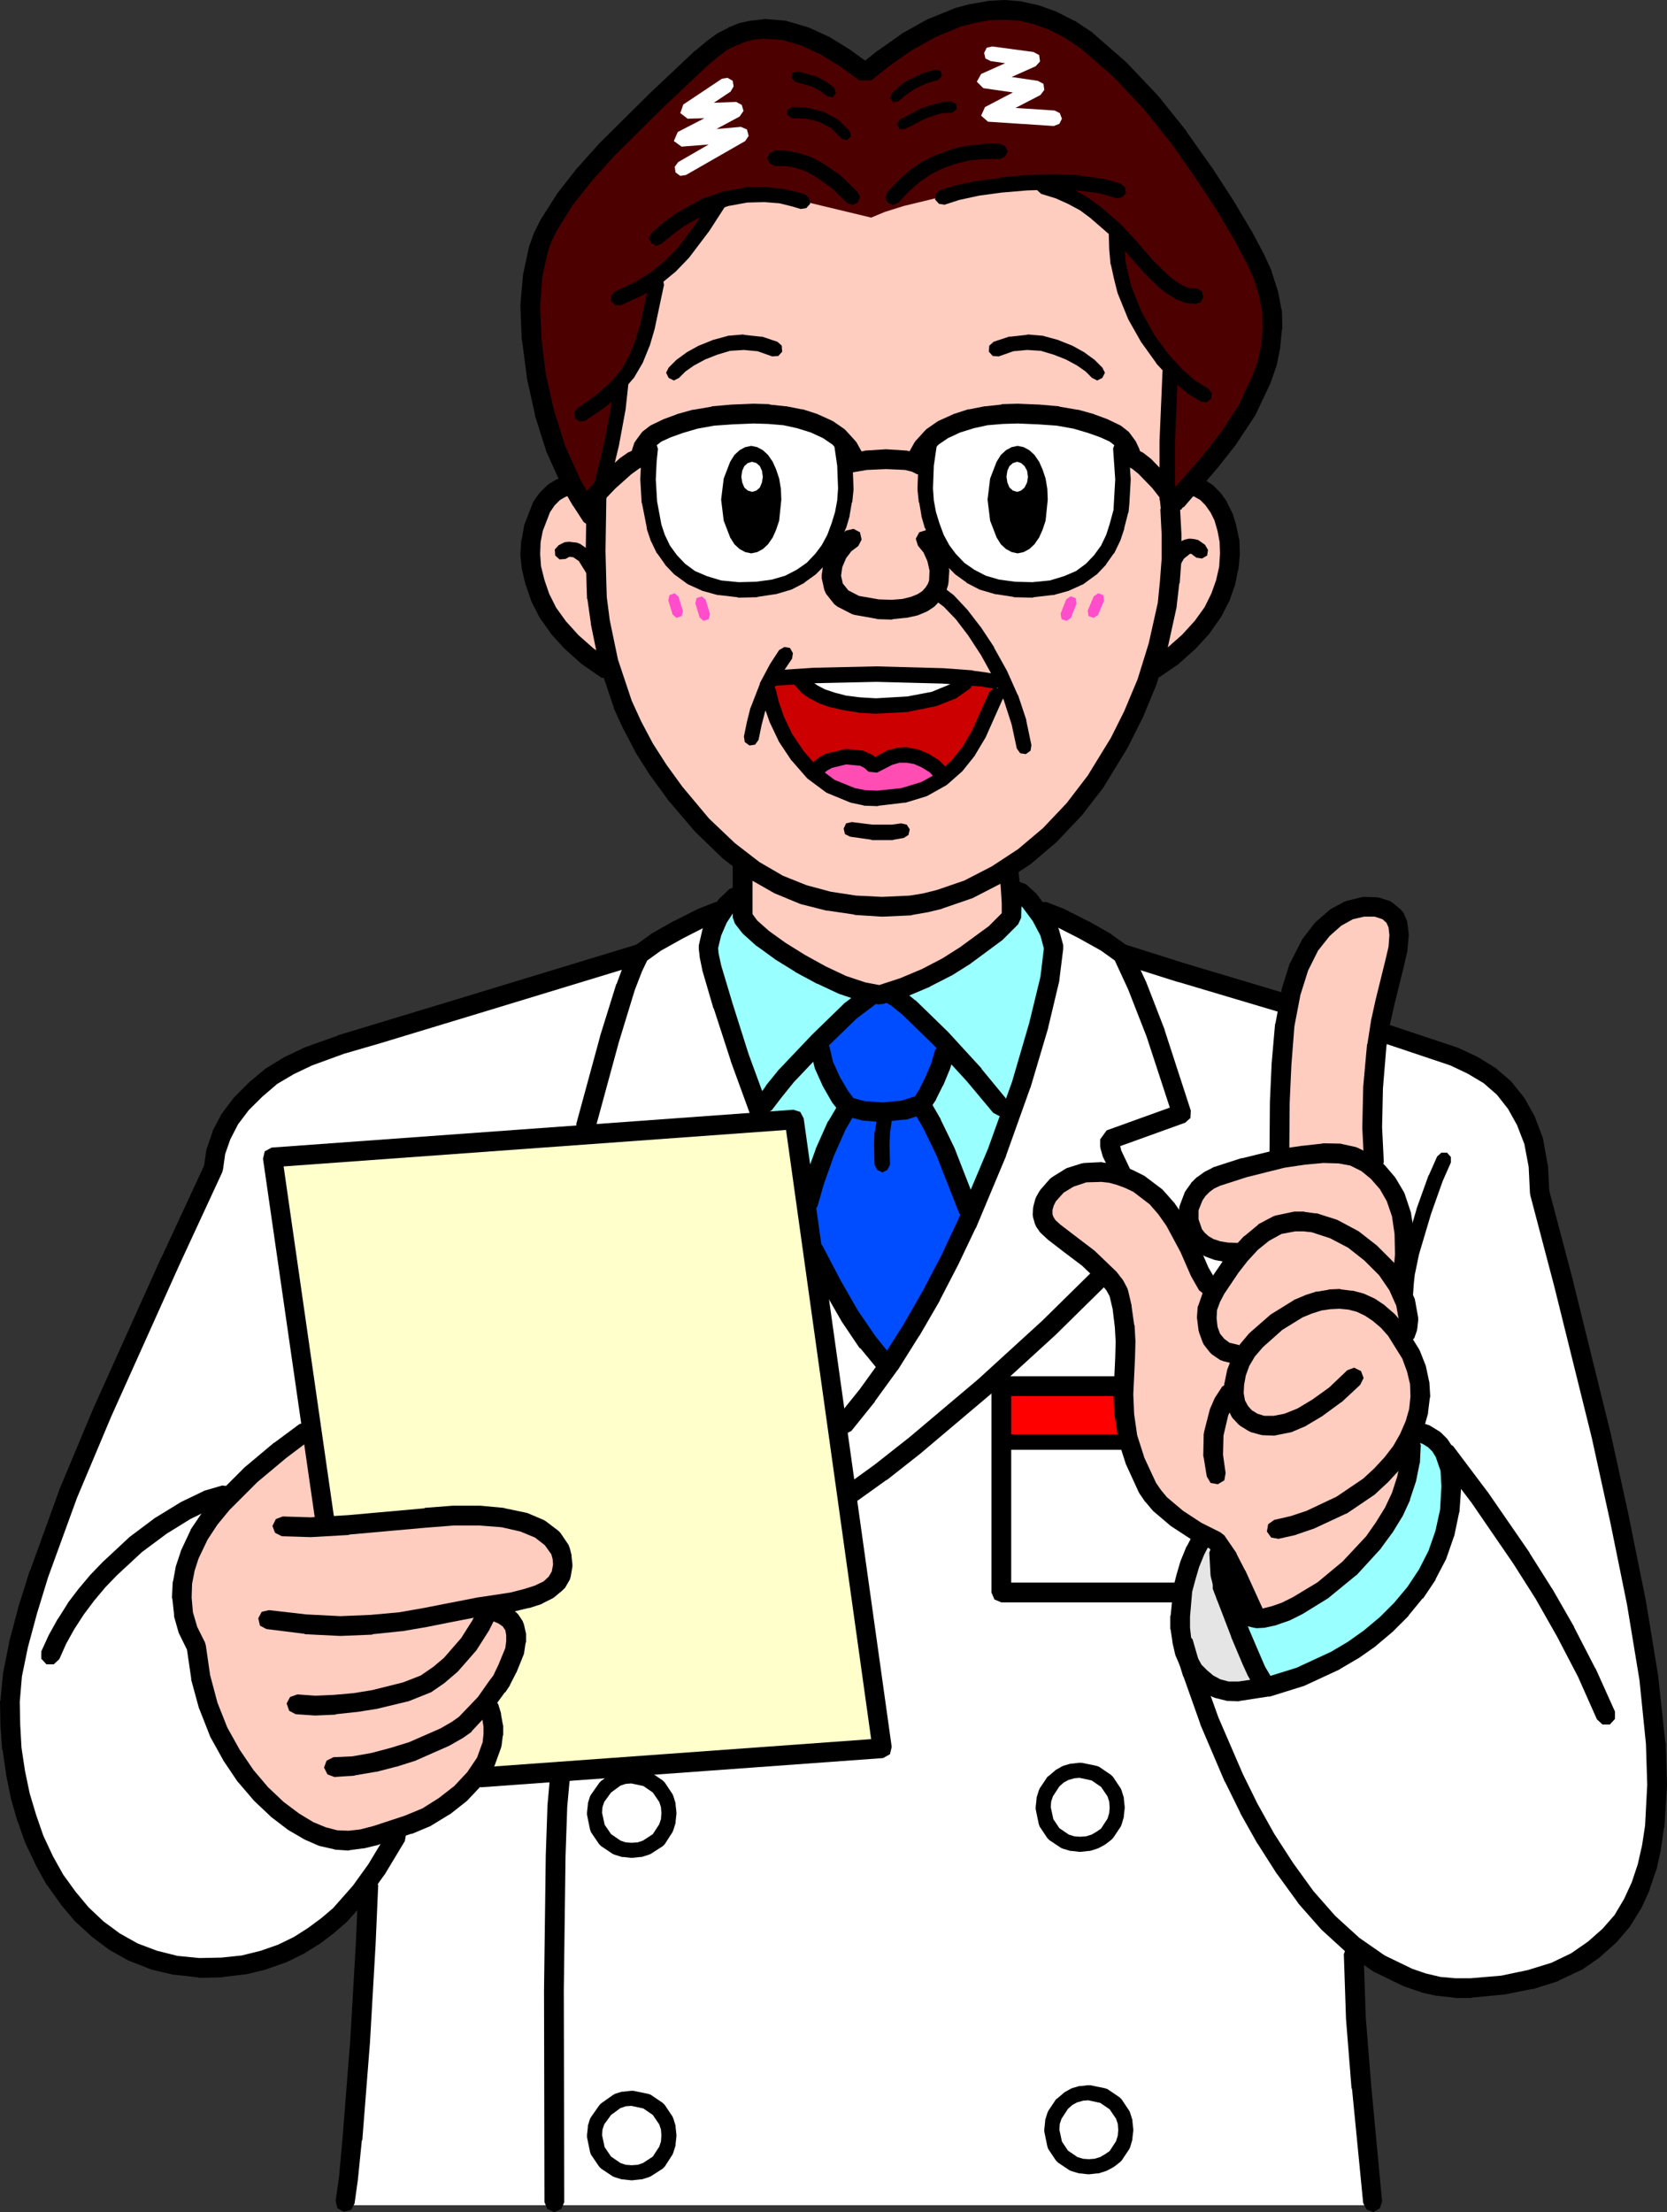 <svg xmlns="http://www.w3.org/2000/svg" xmlns:xlink="http://www.w3.org/1999/xlink" viewBox="0 0 193.9 257.2"><rect x="0" y="0" width="193.9" height="257.2" fill="#333333" stroke="none"/><defs><style>.cls-1,.cls-2{fill:none;}.cls-1{clip-rule:evenodd;}.cls-2{fill-rule:evenodd;}.cls-3{clip-path:url(#clip-path);}.cls-17,.cls-4{fill:#fff;}.cls-5{fill:#9ff;}.cls-6{fill:#ffc;}.cls-7{fill:#4d0000;}.cls-8{fill:#ffccc0;}.cls-9{fill:#c00;}.cls-10{fill:#ff4db3;}.cls-11{fill:#004dff;}.cls-12{fill:#e5e5e5;}.cls-13{fill:#6ff;}.cls-14{fill:red;}.cls-15{stroke:#000;}.cls-15,.cls-16,.cls-17{stroke-linecap:square;stroke-miterlimit:10;stroke-width:0;}.cls-16{fill:#ff4dcc;stroke:#ff4dcc;}.cls-17{stroke:#fff;}</style><clipPath id="clip-path" transform="translate(-2.6 -2.6)"><polygon class="cls-1" points="0 0 199.15 0 199.15 262.45 0 262.45 0 0 0 0"/></clipPath></defs><title>q02</title><g id="レイヤー_2" data-name="レイヤー 2"><g id="レイヤー_1-2" data-name="レイヤー 1"><g class="cls-3"><polygon class="cls-4" points="192.6 202.66 191.8 195.21 190.35 186.36 188.4 176.72 186.25 166.92 181.9 149.32 179.1 138.67 178.91 135.52 178.41 132.72 177.5 130.32 176.36 128.28 174.91 126.48 173.21 125.03 171.26 123.83 169.11 122.83 165.96 121.83 161.31 120.23 154.96 118.33 149.46 116.68 137.37 113.08 130.57 110.93 128.67 109.58 126.02 108.08 123.37 106.73 121.32 105.93 114.42 105.68 102.38 105.48 90.38 105.53 86.03 105.68 84.68 105.73 83.63 105.93 81.58 106.73 78.93 108.08 76.28 109.58 74.38 110.93 56.14 116.48 43.94 120.18 39.64 121.48 35.84 122.83 33.64 123.88 31.59 125.13 29.74 126.68 28.09 128.33 26.74 130.13 25.74 132.02 25.09 133.93 24.84 135.82 19.8 146.67 11.9 164.22 7.9 173.77 4.55 183.01 3.2 187.31 2.15 191.26 1.45 194.76 1.15 197.81 1.2 200.56 1.4 203.31 1.8 206.06 2.35 208.76 3.1 211.36 4 213.91 5.15 216.31 6.4 218.56 7.9 220.66 9.5 222.56 11.35 224.26 13.35 225.76 15.5 226.96 17.9 227.91 20.45 228.51 23.14 228.81 26.79 228.71 30.04 228.11 32.94 227.11 35.49 225.81 37.74 224.21 39.69 222.46 41.39 220.66 42.79 218.86 42.84 219.16 42.54 226.01 41.79 237.31 40.79 248.85 40.19 253.4 39.64 256.4 159.16 256.4 158.91 250.35 158.31 242.7 157.71 234.6 157.46 227.16 157.46 226.21 160.56 228.36 163.86 229.96 165.56 230.56 167.36 230.96 169.21 231.16 171.11 231.16 174.76 230.81 178 230.16 180.85 229.26 183.3 228.11 185.4 226.66 187.2 225.06 188.7 223.31 189.9 221.36 190.85 219.26 191.6 217.06 192.1 214.76 192.45 212.36 192.75 207.51 192.6 202.66 192.6 202.66"/></g><g class="cls-3"><polygon class="cls-5" points="103.27 158.97 107.52 152.02 111.32 144.72 114.62 137.32 117.37 130.18 119.57 123.53 121.22 117.83 122.22 113.23 122.57 110.18 122.07 108.38 121.07 106.48 119.82 104.78 118.62 103.68 111.32 103.43 100.67 103.48 90.78 103.73 87.33 103.93 86.33 104.03 85.63 104.18 84.53 105.23 83.53 106.73 82.78 108.43 82.38 110.18 82.48 111.03 82.78 112.48 84.08 116.93 86.03 122.93 88.58 129.93 90.03 134.02 91.28 137.57 92.93 141.72 94.98 146.17 97.38 150.72 100.17 155.02 101.67 157.02 103.32 158.87 103.27 158.97 103.27 158.97"/></g><g class="cls-3"><polygon class="cls-6" points="55.84 206.66 102.63 203.26 92.38 130.18 31.69 134.57 37.84 177.17 42.49 207.61 55.84 206.66 55.84 206.66"/></g><g class="cls-3"><polygon class="cls-7" points="136.87 58.19 140.66 53.79 142.91 50.94 143.76 49.79 145.06 47.69 146.76 44.09 147.41 42.24 147.81 40.24 148.01 38.24 147.96 36.19 147.56 34.09 146.86 31.94 146.01 30.09 144.56 27.34 142.51 23.89 140.01 20.05 137.12 15.95 133.82 11.85 130.22 8.05 126.37 4.7 124.42 3.4 122.47 2.4 120.52 1.7 118.67 1.3 116.82 1.15 114.97 1.25 113.22 1.55 111.52 2 108.32 3.3 105.37 4.95 102.82 6.75 100.63 8.45 98.33 6.75 96.03 5.35 93.63 4.25 91.23 3.55 88.83 3.35 87.58 3.5 86.38 3.75 85.18 4.25 83.98 4.85 82.83 5.7 81.63 6.7 76.33 11.7 70.63 17.35 67.98 20.3 65.68 23.25 63.83 26.14 63.13 27.54 62.63 28.94 61.98 31.94 61.69 35.49 61.78 39.34 62.28 43.49 63.18 47.69 64.53 51.89 66.33 55.94 67.43 57.84 68.63 59.69 136.47 58.39 136.87 58.19 136.87 58.19"/></g><g class="cls-3"><polygon class="cls-8" points="138.31 56.24 136.12 59.24 136.12 59.19 135.87 55.69 135.92 50.79 136.22 43.04 134.32 40.59 132.82 38.14 131.67 35.79 130.87 33.54 130.32 31.49 129.97 29.64 129.82 26.89 128.52 25.5 127.22 24.39 124.57 22.85 122.12 21.85 120.22 21.15 118.42 21.3 116.07 21.6 110.52 22.64 105.12 23.95 102.92 24.64 101.33 25.3 93.38 23.39 90.58 22.89 88.38 22.64 86.73 22.64 85.43 22.8 83.58 23.39 82.23 25.7 80.28 28.25 76.58 32.29 75.58 36.94 74.63 40.29 73.58 42.64 72.23 44.29 71.98 47.14 71.18 51.09 70.23 54.94 69.38 57.69 69.33 60.49 67.63 57.64 66.98 56.64 66.73 56.39 66.53 56.29 65.68 56.54 64.83 56.99 63.98 57.74 63.28 58.69 62.63 59.84 62.18 61.14 61.84 62.59 61.73 64.19 61.84 65.84 62.13 67.59 62.78 69.34 63.68 71.14 64.98 72.94 66.58 74.69 68.63 76.39 71.08 77.98 72.23 81.44 73.83 84.93 75.88 88.53 78.48 92.18 81.68 95.93 84.73 98.88 87.68 101.18 90.58 102.83 93.48 104.03 96.43 104.78 99.47 105.23 102.63 105.43 105.92 105.28 107.62 104.98 109.27 104.58 112.62 103.43 115.92 101.73 119.12 99.63 122.12 97.08 124.92 94.13 127.47 90.83 128.82 88.73 130.47 85.88 132.22 82.28 133.87 78.03 136.27 76.39 138.26 74.64 139.91 72.84 141.16 71.09 142.06 69.29 142.66 67.54 143.01 65.79 143.11 64.14 142.96 62.59 142.66 61.19 142.16 59.89 141.56 58.74 140.81 57.79 140.01 57.04 139.16 56.49 138.31 56.24 138.31 56.24"/></g><g class="cls-3"><polygon class="cls-9" points="115.82 79.23 112.67 78.83 112.37 79.33 110.87 80.39 108.62 81.28 105.62 81.88 101.88 82.08 99.92 81.98 98.28 81.73 96.83 81.38 95.58 80.94 94.63 80.44 93.83 79.89 92.88 78.83 92.78 78.58 90.13 78.83 89.63 79.08 89.38 79.53 89.28 79.78 89.38 80.33 89.88 82.28 90.88 84.73 92.38 87.38 93.38 88.63 94.53 89.83 95.13 89.33 95.73 88.83 96.48 88.43 98.38 87.98 100.28 88.18 101.03 88.53 101.63 89.08 103.47 88.08 104.47 87.83 105.52 87.78 106.57 87.98 107.62 88.43 108.67 89.08 109.62 90.08 109.87 90.33 111.82 88.43 113.42 86.13 114.72 83.58 115.87 80.83 115.92 79.73 115.82 79.23 115.82 79.23"/></g><g class="cls-3"><polygon class="cls-4" points="101.88 82.08 105.62 81.88 108.62 81.28 110.87 80.39 112.37 79.33 112.67 78.83 107.72 78.48 102.32 78.39 97.08 78.44 92.78 78.58 92.88 78.83 93.83 79.89 94.63 80.44 95.58 80.94 96.83 81.38 98.28 81.73 99.92 81.98 101.88 82.08 101.88 82.08"/></g><g class="cls-3"><polygon class="cls-10" points="101.63 89.08 101.03 88.53 100.28 88.18 98.38 87.98 96.48 88.43 95.73 88.83 95.13 89.33 94.53 89.83 96.08 91.08 97.88 92.03 99.88 92.68 102.13 92.83 104.52 92.58 106.57 92.08 108.32 91.33 109.87 90.33 109.62 90.08 108.67 89.08 107.62 88.43 106.57 87.98 105.52 87.78 104.47 87.83 103.47 88.08 101.63 89.08 101.63 89.08"/></g><g class="cls-3"><polygon class="cls-4" points="97.88 51.59 98.28 54.04 98.38 56.84 98.22 58.29 97.97 59.74 97.58 61.14 97.03 62.54 96.33 63.84 95.48 64.99 94.38 66.09 93.13 66.99 91.68 67.74 89.98 68.24 88.03 68.54 85.88 68.59 83.73 68.34 81.93 67.84 80.38 67.14 79.08 66.19 78.03 65.09 77.18 63.89 76.53 62.54 76.08 61.19 75.53 58.39 75.38 55.74 75.48 53.59 75.63 52.09 75.83 51.29 76.48 50.54 77.48 49.89 78.83 49.29 80.48 48.79 82.43 48.44 84.63 48.24 87.08 48.14 89.43 48.24 91.53 48.44 93.28 48.84 94.73 49.29 95.93 49.84 96.83 50.39 97.48 50.99 97.88 51.59 97.88 51.59"/></g><g class="cls-3"><polygon class="cls-4" points="130.37 52.09 130.62 55.74 130.47 58.39 130.37 59.44 129.92 61.19 129.47 62.54 128.82 63.89 127.97 65.09 126.92 66.19 125.62 67.14 124.07 67.84 122.27 68.34 120.12 68.59 117.97 68.54 116.02 68.24 114.32 67.74 112.87 66.99 111.62 66.09 110.52 64.99 109.67 63.84 108.97 62.54 108.42 61.14 108.02 59.74 107.77 58.29 107.62 56.84 107.72 54.04 108.12 51.59 108.37 51.09 108.97 50.49 109.87 49.89 111.12 49.29 112.62 48.74 114.37 48.34 116.42 48.09 118.72 48.04 123.17 48.44 125.12 48.79 126.87 49.24 128.27 49.79 129.37 50.44 130.07 51.24 130.37 52.09 130.37 52.09"/></g><g class="cls-3"><polygon class="cls-8" points="86.38 98.23 86.38 106.68 87.23 107.78 88.73 109.13 90.73 110.58 93.08 112.03 95.58 113.38 98.03 114.53 100.38 115.33 102.38 115.68 105.12 114.78 107.72 113.68 110.17 112.43 112.32 111.08 115.77 108.53 117.62 106.68 117.67 104.58 117.57 101.88 117.37 98.58 86.38 98.23 86.38 98.23"/></g><g class="cls-3"><polygon class="cls-11" points="110.12 121.58 109.57 123.33 108.82 125.28 107.92 127.13 107.12 128.43 105.07 129.07 102.67 129.32 100.38 129.13 98.63 128.68 97.67 127.43 96.58 125.48 95.63 123.28 95.13 121.33 98.13 118.33 100.08 116.53 100.83 115.88 101.58 115.48 102.38 115.68 103.32 115.48 104.67 116.28 106.77 118.13 110.12 121.58 110.12 121.58"/></g><g class="cls-3"><polygon class="cls-4" points="142.81 161.17 116.47 161.17 116.47 185.16 142.81 185.16 142.81 161.17 142.81 161.17"/></g><g class="cls-3"><polygon class="cls-11" points="103.32 158.87 105.22 155.82 108.37 150.32 111.32 144.67 112.27 142.47 112.72 141.12 111.52 137.82 110.02 134.12 108.47 130.72 107.12 128.43 106.32 128.23 105.12 128.13 102.27 128.28 98.63 128.68 97.23 131.13 95.63 134.87 94.18 138.97 93.63 140.87 93.33 142.52 94.83 146.12 97.38 150.82 100.42 155.47 101.92 157.37 103.32 158.87 103.32 158.87"/></g><g class="cls-3"><polygon class="cls-12" points="139.87 178.47 139.01 180.47 138.01 183.56 137.26 187.06 137.17 188.81 137.17 189.41 137.31 190.36 137.67 191.81 138.22 193.16 138.97 194.36 139.96 195.36 141.21 196.11 142.81 196.51 144.81 196.56 147.21 196.21 144.71 190.71 142.91 186.56 142.36 185.11 142.16 184.66 142.06 183.97 141.91 181.16 141.71 179.37 140.91 178.92 139.87 178.47 139.87 178.47"/></g><g class="cls-3"><polygon class="cls-5" points="141.81 179.87 141.81 181.77 142.46 185.01 143.11 187.21 144.11 189.76 145.46 192.76 147.21 196.21 151.26 194.76 153.76 193.71 156.36 192.36 158.96 190.66 161.51 188.61 163.91 186.11 165.96 183.12 167.51 179.92 168.51 176.87 168.96 174.02 168.96 172.67 168.86 171.42 168.56 170.32 168.21 169.27 167.71 168.37 167.11 167.57 166.36 166.97 165.51 166.47 164.51 166.17 163.46 166.02 160.16 167.72 154.21 170.97 150.86 173.02 147.51 175.22 144.41 177.52 141.81 179.87 141.81 179.87"/></g><g class="cls-3"><polygon class="cls-13" points="141.81 179.87 141.71 181.77 141.81 183.06 142.11 184.47 142.66 185.81 143.46 186.91 144.56 187.76 146.06 188.11 145.51 186.41 144.36 183.91 143.01 181.47 141.81 179.87 141.81 179.87"/></g><g class="cls-3"><polygon class="cls-8" points="65.48 181.97 65.38 181.06 65.18 180.27 64.23 178.87 62.78 177.77 60.88 176.97 58.48 176.47 55.79 176.22 52.74 176.22 49.49 176.47 43.89 177.07 37.84 177.47 36.09 166.02 33.09 168.22 29.49 171.22 27.69 172.92 25.99 174.72 24.44 176.57 23.14 178.47 22.04 180.81 21.54 182.31 21.25 184.01 21.14 185.81 21.34 187.66 21.89 189.56 22.84 191.46 23.34 195.01 24.24 198.31 25.44 201.36 26.94 204.06 28.59 206.51 30.39 208.61 32.24 210.36 34.14 211.81 35.94 212.86 37.54 213.56 39.09 213.91 40.59 214.01 42.09 213.81 43.74 213.41 47.49 212.16 49.64 211.26 51.69 210.01 53.59 208.51 55.24 206.76 56.49 204.86 57.23 202.81 57.38 201.71 57.38 200.66 57.19 199.56 56.84 198.46 56.44 198.01 58.48 195.11 59.34 193.51 59.88 191.91 60.09 190.46 59.84 189.11 59.48 188.56 58.98 188.06 58.34 187.66 57.48 187.31 56.84 187.06 56.89 186.66 60.23 186.11 61.73 185.72 62.98 185.26 64.03 184.66 64.83 183.91 65.33 183.06 65.48 181.97 65.48 181.97"/></g><g class="cls-3"><polygon class="cls-14" points="136.32 167.62 116.47 167.62 116.47 161.17 136.32 161.17 136.32 167.62 136.32 167.62"/></g><g class="cls-3"><polygon class="cls-8" points="164.11 157.47 163.16 155.82 163.46 155.17 163.81 153.97 163.81 152.72 163.51 151.37 162.91 150.02 163.11 148.82 163.36 146.52 163.41 144.42 163.26 142.52 162.91 140.82 162.36 139.27 161.66 137.97 160.81 136.87 159.86 135.92 159.81 135.17 159.61 131.07 159.71 126.48 160.16 121.53 160.56 118.98 161.11 116.48 162.21 112.03 162.61 110.28 162.76 108.73 162.61 107.53 162.21 106.58 161.36 105.88 160.11 105.48 158.56 105.43 156.96 105.83 155.36 106.68 153.81 108.03 152.36 109.93 151.11 112.38 150.16 115.43 149.46 119.18 149.06 123.78 148.86 128.18 148.81 134.47 148.81 134.77 144.51 135.82 141.46 136.82 140.66 137.22 139.96 137.72 139.37 138.32 138.87 139.02 138.31 140.47 138.26 141.22 138.31 142.02 138.81 143.42 139.26 144.07 139.91 144.62 140.66 145.07 141.62 145.42 142.71 145.62 143.96 145.67 144.36 145.77 142.86 147.87 141.62 149.62 140.46 149.47 139.56 147.87 138.31 145.07 136.62 141.92 135.62 140.47 134.47 139.17 132.42 137.62 131.32 137.07 130.27 136.67 129.22 136.42 128.17 136.27 126.17 136.37 124.42 136.92 122.97 137.82 121.92 139.02 121.52 139.72 121.32 140.47 121.27 141.27 121.47 141.97 121.92 142.62 122.57 143.22 124.32 144.57 126.62 146.32 128.97 148.57 129.67 149.47 130.12 150.32 130.52 152.02 130.82 154.17 130.92 155.97 130.87 157.87 130.67 162.12 130.77 164.52 131.17 167.12 132.07 169.92 133.47 172.97 134.12 173.92 134.92 174.87 136.92 176.57 139.22 178.07 141.46 179.17 142.91 181.31 143.96 183.41 146.06 188.11 146.71 188.16 147.76 188.01 149.11 187.56 150.66 186.91 154.21 184.76 156.01 183.31 157.71 181.62 159.41 179.62 160.86 177.77 162.01 175.97 162.91 174.17 163.56 172.37 164.01 170.52 164.21 168.57 164.21 166.47 164.96 164.27 165.21 162.02 164.96 159.72 164.11 157.47 164.11 157.47"/></g><g class="cls-3"><polygon class="cls-15" points="70.53 57.69 70.18 56.89 69.38 56.54 68.58 56.89 68.23 57.69 68.13 64.09 68.13 64.14 68.23 68.04 68.23 68.04 68.28 69.59 68.33 69.69 68.73 72.49 68.73 72.59 69.68 77.23 69.73 77.33 71.38 82.23 71.38 82.33 72.53 84.83 72.58 84.88 73.93 87.48 73.98 87.58 75.63 90.18 75.68 90.23 77.58 92.83 77.63 92.93 80.83 96.68 80.88 96.73 83.93 99.68 84.03 99.78 86.98 102.08 87.13 102.18 90.03 103.83 90.13 103.88 93.03 105.08 93.18 105.13 96.13 105.88 96.28 105.88 99.33 106.33 99.42 106.38 102.57 106.58 102.67 106.58 105.97 106.43 106.12 106.38 107.82 106.08 107.87 106.08 109.52 105.68 109.62 105.63 112.97 104.48 113.12 104.43 116.42 102.73 116.52 102.68 119.72 100.58 119.87 100.48 122.87 97.93 122.92 97.88 125.72 94.93 125.82 94.83 128.37 91.53 128.42 91.43 131.17 86.93 131.22 86.83 132.82 83.63 132.87 83.58 134.42 79.83 134.47 79.73 135.82 75.44 135.82 75.33 136.87 70.54 136.87 70.44 137.17 67.84 137.22 67.79 137.42 65.09 137.42 64.99 137.42 62.14 137.42 62.09 137.26 59.14 136.87 58.34 136.07 58.04 135.27 58.44 134.97 59.24 135.12 62.19 135.12 64.94 134.92 67.59 134.67 70.09 133.62 74.79 132.32 78.98 130.77 82.68 129.22 85.78 126.52 90.18 124.07 93.38 121.32 96.28 118.42 98.73 115.37 100.73 112.17 102.38 108.97 103.48 107.37 103.88 105.82 104.13 102.63 104.28 99.58 104.13 96.63 103.68 93.83 102.93 91.08 101.83 88.33 100.23 85.48 98.03 82.48 95.18 79.38 91.48 77.53 88.93 75.93 86.43 74.58 83.88 73.48 81.48 71.88 76.69 70.93 72.14 70.58 69.44 70.53 67.94 70.53 67.94 70.43 64.09 70.53 57.69 70.53 57.69"/></g><g class="cls-3"><polygon class="cls-15" points="99.83 63.49 100.22 62.74 100.03 61.89 99.28 61.49 98.42 61.69 97.53 62.39 97.33 62.59 96.53 63.64 96.38 63.89 95.83 65.19 95.78 65.49 95.58 66.84 95.58 67.24 95.88 68.59 96.08 69.04 97.03 70.24 97.42 70.54 99.08 71.39 99.38 71.49 101.92 71.94 102.08 71.99 103.72 72.04 103.87 71.99 105.27 71.84 105.42 71.84 106.57 71.59 106.77 71.54 107.72 71.14 107.92 71.04 108.67 70.54 108.87 70.34 109.42 69.74 109.52 69.59 109.92 68.94 110.07 68.69 110.27 68.04 110.32 67.79 110.42 66.34 110.37 65.99 110.02 64.59 109.97 64.39 109.42 63.19 109.22 62.94 108.47 62.04 107.72 61.64 106.92 61.89 106.52 62.64 106.77 63.44 107.42 64.24 107.87 65.24 108.12 66.34 108.07 67.49 107.92 67.89 107.67 68.29 107.27 68.74 106.72 69.09 105.97 69.39 104.97 69.64 103.72 69.74 102.22 69.69 99.92 69.29 98.67 68.64 98.03 67.84 97.83 66.94 97.97 65.94 98.42 64.89 99.03 64.09 99.83 63.49 99.83 63.49"/></g><g class="cls-3"><polygon class="cls-15" points="92.13 76.58 92.23 75.94 91.88 75.33 91.23 75.23 90.63 75.58 89.58 77.19 89.53 77.28 88.38 79.44 88.38 79.53 87.33 82.23 87.28 82.33 86.88 83.93 86.88 83.93 86.53 85.63 86.63 86.28 87.18 86.68 87.83 86.58 88.23 86.03 88.58 84.33 88.98 82.78 89.98 80.19 91.08 78.14 92.13 76.58 92.13 76.58"/></g><g class="cls-3"><polygon class="cls-15" points="109.67 68.24 109.02 68.09 108.42 68.39 108.27 69.04 108.57 69.64 109.77 70.54 111.17 71.99 112.62 73.89 114.12 76.19 115.52 78.73 116.77 81.44 117.67 84.23 118.27 87.03 118.67 87.58 119.32 87.68 119.87 87.28 119.97 86.63 119.37 83.78 119.37 83.68 118.42 80.83 118.37 80.78 117.12 77.98 117.07 77.89 115.62 75.29 115.62 75.23 114.07 72.89 114.02 72.84 112.52 70.89 112.47 70.84 111.02 69.29 110.92 69.19 109.67 68.24 109.67 68.24"/></g><g class="cls-3"><polygon class="cls-15" points="90.08 77.94 89.48 78.23 89.23 78.89 89.53 79.48 90.18 79.73 94.78 79.44 101.92 79.28 109.62 79.48 112.97 79.73 114.17 79.83 115.67 80.08 116.32 79.94 116.67 79.39 116.52 78.73 115.97 78.39 114.42 78.14 114.37 78.14 113.17 77.98 113.12 77.94 109.72 77.69 109.67 77.69 101.92 77.48 101.92 77.48 94.73 77.64 94.68 77.64 90.08 77.94 90.08 77.94"/></g><g class="cls-3"><polygon class="cls-15" points="90.23 80.14 89.83 79.58 89.18 79.48 88.63 79.89 88.53 80.53 88.88 82.03 88.88 82.13 89.53 83.98 89.58 84.08 90.58 86.18 90.63 86.28 92.03 88.38 92.13 88.48 93.83 90.43 93.93 90.53 96.08 92.13 96.28 92.23 98.83 93.28 98.97 93.33 100.38 93.63 100.53 93.68 102.08 93.73 102.22 93.68 105.17 93.33 105.32 93.33 107.77 92.58 107.97 92.48 110.02 91.33 110.17 91.23 111.87 89.73 111.97 89.63 113.37 87.88 113.42 87.78 114.62 85.78 114.67 85.68 116.67 81.19 116.67 80.53 116.22 80.03 115.57 80.03 115.07 80.48 113.07 84.93 111.97 86.83 110.62 88.48 109.07 89.88 107.17 90.93 104.87 91.63 102.08 91.93 100.67 91.88 99.42 91.63 97.08 90.68 95.08 89.18 93.48 87.33 92.13 85.33 91.18 83.33 90.58 81.58 90.23 80.14 90.23 80.14"/></g><g class="cls-3"><polygon class="cls-15" points="112.87 80.03 113.22 79.48 113.07 78.83 112.52 78.48 111.87 78.64 110.47 79.58 108.37 80.44 105.52 80.98 101.88 81.19 100.03 81.08 98.42 80.88 97.08 80.53 95.93 80.14 95.08 79.69 94.43 79.23 93.53 78.23 92.93 77.94 92.28 78.19 91.98 78.78 92.23 79.44 93.18 80.48 93.33 80.64 94.13 81.19 94.23 81.23 95.18 81.73 95.28 81.78 96.53 82.23 96.63 82.23 98.08 82.58 98.13 82.58 99.78 82.83 99.88 82.88 101.83 82.98 101.92 82.98 105.67 82.78 105.77 82.73 108.77 82.13 108.97 82.08 111.22 81.19 111.37 81.08 112.87 80.03 112.87 80.03"/></g><g class="cls-3"><polygon class="cls-15" points="108.97 90.68 109.57 90.98 110.22 90.73 110.52 90.13 110.27 89.48 109.32 88.48 109.12 88.33 108.07 87.68 107.97 87.63 106.92 87.18 106.72 87.13 105.67 86.93 105.47 86.88 104.42 86.93 104.27 86.98 103.27 87.23 103.07 87.33 101.77 88.03 101.63 87.88 101.38 87.73 100.63 87.38 100.38 87.28 98.47 87.08 98.17 87.13 96.28 87.58 96.08 87.63 95.33 88.03 95.18 88.13 94.58 88.63 94.28 89.23 94.43 89.88 95.03 90.18 95.68 90.03 96.23 89.58 96.78 89.28 98.42 88.88 100.03 89.03 100.53 89.28 101.03 89.73 102.02 89.83 103.77 88.93 104.62 88.68 105.47 88.68 106.32 88.83 107.22 89.23 108.12 89.78 108.97 90.68 108.97 90.68"/></g><g class="cls-3"><polygon class="cls-15" points="99.08 95.58 98.42 95.73 98.13 96.33 98.28 96.98 98.88 97.28 101.33 97.63 101.42 97.68 103.12 97.68 103.12 97.68 103.82 97.68 103.97 97.63 105.12 97.43 105.67 97.08 105.82 96.43 105.47 95.88 104.82 95.73 103.72 95.88 101.47 95.88 101.47 95.88 99.08 95.58 99.08 95.58"/></g><g class="cls-3"><polygon class="cls-15" points="98.53 23.59 99.17 23.84 99.78 23.55 100.03 22.89 99.72 22.3 97.88 20.5 97.78 20.4 95.58 18.9 95.48 18.85 94.33 18.25 94.18 18.2 92.93 17.8 92.83 17.8 91.58 17.55 91.43 17.5 90.13 17.5 89.53 17.8 89.23 18.4 89.53 19 90.13 19.3 91.33 19.3 92.48 19.5 93.58 19.85 94.63 20.4 96.73 21.85 98.53 23.59 98.53 23.59"/></g><g class="cls-3"><polygon class="cls-15" points="93.13 24.3 93.78 24.2 94.23 23.7 94.13 23.05 93.63 22.6 92.58 22.3 92.53 22.3 91.03 21.95 90.93 21.95 89.08 21.75 88.98 21.7 86.83 21.75 86.68 21.8 84.33 22.25 84.18 22.25 81.58 23.14 81.43 23.25 78.73 24.75 78.68 24.8 77.28 25.8 77.23 25.84 75.83 27.05 75.48 27.64 75.73 28.25 76.33 28.59 76.93 28.34 78.33 27.2 79.63 26.25 82.23 24.8 84.73 23.95 86.93 23.55 88.93 23.5 90.68 23.64 92.13 24 93.13 24.3 93.13 24.3"/></g><g class="cls-3"><polygon class="cls-15" points="84.38 23.95 84.48 23.3 84.13 22.7 83.48 22.6 82.88 22.95 81.03 25.89 78.78 28.89 77.43 30.24 75.83 31.59 73.88 32.79 71.53 33.89 71.08 34.39 71.08 35.04 71.58 35.49 72.23 35.49 74.63 34.39 74.73 34.34 76.78 33.04 76.88 32.99 78.58 31.59 78.68 31.49 80.08 30.04 80.13 29.99 82.43 26.95 82.48 26.89 84.38 23.95 84.38 23.95"/></g><g class="cls-3"><polygon class="cls-15" points="77.23 33.14 77.13 32.49 76.58 32.09 75.93 32.19 75.53 32.74 74.48 37.69 73.88 39.64 73.18 41.39 72.28 42.99 70.98 44.49 69.33 45.94 67.13 47.49 66.78 48.04 66.93 48.69 67.48 49.04 68.13 48.89 70.38 47.34 70.48 47.29 72.23 45.74 72.28 45.64 73.63 44.04 73.73 43.94 74.73 42.24 74.78 42.14 75.53 40.29 75.58 40.19 76.18 38.14 76.18 38.09 77.23 33.14 77.23 33.14"/></g><g class="cls-3"><polygon class="cls-15" points="103.22 22.35 102.97 23 103.27 23.59 103.92 23.84 104.52 23.55 105.67 22.3 106.92 21.2 108.22 20.3 109.62 19.6 111.12 19.05 112.77 18.65 114.47 18.5 116.32 18.5 116.92 18.2 117.22 17.6 116.92 17 116.32 16.7 114.42 16.7 114.32 16.75 112.52 16.95 112.42 16.95 110.67 17.35 110.57 17.4 108.97 18 108.87 18 107.37 18.75 107.27 18.8 105.87 19.75 105.77 19.85 104.47 21 104.42 21.05 103.22 22.35 103.22 22.35"/></g><g class="cls-3"><polygon class="cls-15" points="109.37 22.1 108.87 22.55 108.77 23.2 109.22 23.7 109.87 23.8 111.57 23.25 113.87 22.75 116.52 22.39 119.47 22.14 122.42 22.05 125.27 22.14 127.77 22.45 129.87 23.05 130.52 22.95 130.97 22.45 130.87 21.8 130.37 21.35 128.22 20.75 128.07 20.75 125.42 20.4 125.37 20.35 122.47 20.25 122.37 20.25 119.37 20.35 119.32 20.35 116.32 20.65 116.32 20.7 113.62 21.05 113.52 21.05 111.17 21.55 111.12 21.55 109.37 22.1 109.37 22.1"/></g><g class="cls-3"><polygon class="cls-15" points="121.62 20.85 120.97 20.95 120.52 21.45 120.62 22.1 121.12 22.55 122.77 23.05 124.22 23.7 125.62 24.45 126.82 25.34 129.12 27.34 131.12 29.49 132.92 31.54 132.97 31.64 134.77 33.39 134.82 33.44 135.72 34.14 135.82 34.19 136.72 34.74 136.87 34.84 137.81 35.19 138.01 35.24 139.01 35.34 139.66 35.14 139.96 34.54 139.81 33.89 139.22 33.54 138.31 33.49 137.56 33.19 136.76 32.69 135.97 32.09 134.22 30.39 132.42 28.34 132.42 28.29 130.37 26.09 130.32 26.05 127.97 24 127.87 23.95 126.57 23 126.52 22.95 125.07 22.14 124.97 22.1 123.42 21.4 123.32 21.35 121.62 20.85 121.62 20.85"/></g><g class="cls-3"><polygon class="cls-15" points="130.77 27.14 130.47 26.55 129.82 26.3 129.22 26.59 128.97 27.25 129.02 28.94 129.02 28.99 129.17 30.69 129.22 30.79 129.57 32.39 129.57 32.39 129.97 33.99 130.02 34.14 131.22 37.09 131.27 37.19 132.77 39.84 132.82 39.89 134.47 42.19 134.52 42.29 136.27 44.19 136.37 44.24 138.01 45.64 138.12 45.74 139.66 46.69 140.31 46.79 140.87 46.39 140.96 45.74 140.56 45.19 139.06 44.29 137.51 42.94 135.87 41.14 134.27 38.94 132.82 36.34 131.67 33.54 131.27 31.99 130.92 30.44 130.82 28.84 130.77 27.14 130.77 27.14"/></g><g class="cls-3"><polygon class="cls-15" points="67.88 60.69 68.58 61.19 69.43 61.04 69.93 60.34 69.78 59.49 68.58 57.64 67.53 55.84 65.73 51.84 64.43 47.69 63.48 43.49 62.98 39.39 62.83 35.59 63.08 32.14 63.73 29.24 64.18 28 64.83 26.7 66.58 23.89 68.83 21.05 71.43 18.15 77.13 12.5 82.38 7.55 83.53 6.6 84.58 5.8 85.63 5.3 86.73 4.85 87.78 4.6 88.83 4.5 91.03 4.65 93.23 5.3 95.48 6.35 97.67 7.7 99.97 9.35 101.33 9.35 103.47 7.65 105.97 5.9 108.82 4.3 111.87 3.05 113.47 2.65 115.12 2.35 116.82 2.3 118.52 2.4 120.22 2.8 122.02 3.45 123.87 4.4 125.67 5.6 129.42 8.85 132.97 12.6 136.22 16.65 139.06 20.7 141.56 24.5 143.56 27.89 145.01 30.59 145.81 32.34 146.46 34.39 146.81 36.29 146.86 38.19 146.71 40.09 146.31 41.94 145.71 43.64 144.06 47.14 142.01 50.29 139.81 53.09 136.02 57.44 135.72 58.24 136.12 59.04 136.92 59.34 137.72 58.94 141.51 54.54 141.56 54.49 143.81 51.64 143.86 51.54 146.01 48.29 146.06 48.19 147.76 44.59 147.81 44.44 148.46 42.59 148.51 42.44 148.91 40.44 148.91 40.34 149.11 38.34 149.16 38.19 149.11 36.14 149.06 35.99 148.66 33.89 148.61 33.74 147.91 31.59 147.91 31.49 147.06 29.64 147.01 29.54 145.56 26.8 145.51 26.75 143.46 23.3 143.46 23.3 140.96 19.45 140.91 19.4 138.01 15.3 138.01 15.25 134.72 11.15 134.62 11.05 131.02 7.25 130.97 7.2 127.12 3.85 127.02 3.75 125.07 2.45 124.92 2.4 122.97 1.4 122.87 1.35 120.92 0.65 120.77 0.6 118.92 0.2 118.77 0.15 116.92 0 116.77 0 114.92 0.1 114.77 0.15 113.02 0.45 112.92 0.45 111.22 0.9 111.07 0.95 107.87 2.25 107.77 2.3 104.82 3.95 104.72 4.05 102.17 5.85 102.13 5.85 100.63 7.05 98.97 5.85 98.92 5.8 96.63 4.4 96.48 4.3 94.08 3.2 93.93 3.15 91.53 2.45 91.33 2.4 88.93 2.2 88.68 2.25 87.43 2.4 87.33 2.4 86.13 2.65 85.93 2.7 84.73 3.2 84.68 3.25 83.48 3.85 83.33 3.95 82.18 4.8 82.13 4.85 80.93 5.85 80.83 5.9 75.53 10.9 75.53 10.9 69.83 16.55 69.78 16.6 67.13 19.55 67.08 19.6 64.78 22.55 64.73 22.64 62.88 25.55 62.83 25.64 62.13 27.05 62.09 27.14 61.59 28.54 61.53 28.69 60.88 31.74 60.84 31.89 60.53 35.44 60.53 35.59 60.69 39.54 60.73 39.64 61.28 43.84 61.28 43.94 62.23 48.24 62.23 48.34 63.58 52.59 63.63 52.69 65.48 56.79 65.53 56.89 66.63 58.79 66.68 58.84 67.88 60.69 67.88 60.69"/></g><g class="cls-3"><polygon class="cls-15" points="77.78 42.74 77.48 43.34 77.78 43.94 78.38 44.24 78.98 43.94 79.73 43.19 80.73 42.49 82.03 41.79 83.43 41.24 84.93 40.79 86.53 40.69 88.13 40.84 89.83 41.44 90.53 41.39 90.98 40.89 90.93 40.19 90.43 39.74 88.63 39.14 88.43 39.14 86.63 38.94 86.43 38.89 84.68 39.04 84.53 39.09 82.88 39.54 82.78 39.59 81.28 40.19 81.18 40.24 79.83 40.99 79.78 41.04 78.68 41.84 78.58 41.94 77.78 42.74 77.78 42.74"/></g><g class="cls-3"><polygon class="cls-15" points="66.48 57.49 67.13 56.94 67.18 56.09 66.63 55.44 65.78 55.39 64.88 55.69 64.63 55.79 63.83 56.29 63.63 56.44 62.88 57.19 62.73 57.34 62.03 58.34 61.93 58.59 60.98 61.04 60.94 61.24 60.69 62.69 60.63 62.84 60.53 64.39 60.53 64.54 60.69 66.14 60.73 66.29 61.13 67.99 61.19 68.09 61.78 69.84 61.84 69.99 62.73 71.74 62.83 71.89 64.03 73.59 64.08 73.69 65.63 75.39 65.73 75.48 67.58 77.14 67.68 77.23 69.93 78.78 70.78 78.94 71.53 78.48 71.68 77.64 71.23 76.89 69.03 75.39 67.28 73.84 65.83 72.24 64.68 70.64 63.88 69.04 63.33 67.44 62.93 65.84 62.83 64.44 62.88 63.04 63.13 61.74 63.98 59.54 64.53 58.74 65.13 58.14 65.73 57.79 66.48 57.49 66.48 57.49"/></g><g class="cls-3"><polygon class="cls-15" points="64.98 63.39 64.53 63.89 64.58 64.59 65.08 65.04 65.78 64.99 66.23 64.74 66.68 64.79 67.33 65.24 68.23 66.69 68.83 67.04 69.48 66.94 69.83 66.34 69.73 65.69 68.73 64.14 68.48 63.94 67.48 63.24 67.08 63.09 66.18 62.99 65.68 63.04 64.98 63.39 64.98 63.39"/></g><g class="cls-3"><polygon class="cls-15" points="138.97 55.39 138.12 55.44 137.56 56.09 137.62 56.94 138.26 57.49 139.01 57.79 139.62 58.14 140.21 58.74 140.81 59.59 141.26 60.49 141.62 61.74 141.86 62.99 141.91 64.34 141.81 65.89 141.46 67.44 140.91 68.99 140.12 70.59 138.97 72.19 137.51 73.79 135.77 75.33 133.57 76.83 133.12 77.58 133.27 78.44 134.02 78.89 134.87 78.73 137.12 77.19 137.22 77.08 139.06 75.44 139.16 75.33 140.71 73.64 140.76 73.54 141.96 71.84 142.06 71.69 142.96 69.94 143.01 69.84 143.61 68.14 143.66 67.99 144.01 66.29 144.06 66.14 144.21 64.49 144.21 64.34 144.16 62.79 144.11 62.59 143.81 61.19 143.81 61.14 143.41 59.79 143.31 59.59 142.76 58.49 142.71 58.34 142.01 57.34 141.86 57.19 141.12 56.44 140.91 56.29 140.12 55.79 139.87 55.69 138.97 55.39 138.97 55.39"/></g><g class="cls-3"><polygon class="cls-15" points="139.16 64.84 139.81 64.94 140.41 64.59 140.51 63.94 140.16 63.34 139.37 62.79 138.97 62.69 138.56 62.64 138.26 62.64 137.81 62.74 137.47 62.89 136.51 63.64 136.32 63.89 135.37 65.49 135.27 66.14 135.67 66.69 136.32 66.79 136.87 66.39 137.72 64.94 138.42 64.39 138.51 64.39 138.56 64.39 139.16 64.84 139.16 64.84"/></g><g class="cls-3"><polygon class="cls-15" points="73.08 44.74 72.93 44.09 72.33 43.79 71.68 43.94 71.38 44.54 71.08 47.24 70.33 51.24 68.53 58.74 68.63 59.39 69.18 59.79 69.83 59.69 70.23 59.14 72.03 51.64 72.03 51.59 72.78 47.54 72.78 47.49 73.08 44.74 73.08 44.74"/></g><g class="cls-3"><polygon class="cls-15" points="137.01 43.24 136.76 42.59 136.17 42.29 135.52 42.54 135.22 43.14 134.87 51.34 134.87 51.39 134.87 56.34 134.87 56.34 134.87 58.09 134.92 58.19 135.12 60.04 135.42 60.64 136.07 60.79 136.67 60.49 136.82 59.84 136.67 58.04 136.67 51.39 136.67 51.39 137.01 43.24 137.01 43.24"/></g><g class="cls-3"><polygon class="cls-15" points="98.38 53.89 99.08 54.44 99.92 54.34 100.47 53.64 100.38 52.79 99.63 51.44 99.47 51.24 98.42 50.09 98.22 49.89 96.92 48.99 96.73 48.89 95.18 48.19 95.08 48.14 93.38 47.59 93.23 47.59 91.48 47.24 91.38 47.24 89.53 47.04 89.48 46.99 87.68 46.94 87.58 46.94 85.13 47.04 85.08 47.04 82.83 47.24 82.73 47.29 80.68 47.64 80.58 47.64 78.78 48.14 78.68 48.19 77.18 48.74 77.08 48.79 75.83 49.39 75.63 49.49 74.73 50.19 74.53 50.44 73.98 51.19 73.78 51.49 73.38 52.74 74.48 54.24 74.63 54.24 74.63 51.94 74.13 52.09 73.23 52.54 73.08 52.59 72.08 53.29 71.98 53.39 70.03 55.14 69.98 55.24 67.78 57.59 67.43 58.39 67.83 59.14 68.63 59.49 69.38 59.09 71.58 56.79 73.43 55.14 74.33 54.49 75.13 54.09 75.73 53.34 75.53 52.39 74.63 51.94 74.48 51.94 73.38 52.74 75.58 53.44 75.88 52.34 76.23 51.89 76.93 51.34 78.03 50.84 79.43 50.34 81.13 49.84 83.08 49.49 85.23 49.34 87.63 49.24 89.33 49.29 91.13 49.44 92.73 49.79 94.33 50.29 95.73 50.94 96.83 51.69 97.72 52.64 98.38 53.89 98.38 53.89"/></g><g class="cls-3"><polygon class="cls-15" points="76.53 52.19 76.33 51.54 75.73 51.24 75.08 51.39 74.73 51.99 74.58 53.49 74.58 53.54 74.48 55.69 74.48 55.79 74.63 58.44 74.68 58.54 75.23 61.34 75.23 61.49 75.68 62.84 75.73 62.94 76.38 64.29 76.48 64.39 77.33 65.59 77.38 65.69 78.43 66.79 78.58 66.89 79.88 67.84 80.03 67.94 81.58 68.64 81.68 68.69 83.48 69.19 83.63 69.19 85.78 69.44 85.88 69.49 88.03 69.44 88.18 69.39 90.13 69.09 90.23 69.09 91.93 68.59 92.08 68.54 93.53 67.79 93.63 67.69 94.88 66.79 94.98 66.69 96.08 65.59 96.18 65.49 97.03 64.34 97.08 64.24 97.78 62.94 97.83 62.84 98.38 61.44 98.42 61.39 98.83 59.99 98.83 59.89 99.08 58.44 99.13 58.39 99.28 56.94 99.28 56.79 99.17 53.99 99.13 53.89 98.72 51.44 98.38 50.89 97.72 50.74 97.17 51.09 97.03 51.74 97.38 54.14 97.48 56.79 97.38 58.19 97.13 59.54 96.73 60.84 96.23 62.19 95.58 63.39 94.83 64.39 93.83 65.44 92.68 66.24 91.33 66.94 89.78 67.39 87.93 67.64 85.93 67.69 83.88 67.49 82.23 66.99 80.83 66.39 79.68 65.54 78.73 64.54 77.93 63.44 77.33 62.19 76.93 60.99 76.43 58.29 76.28 55.74 76.38 53.64 76.53 52.19 76.53 52.19"/></g><g class="cls-3"><polygon class="cls-15" points="98.67 52.74 97.92 53.19 97.78 54.04 98.22 54.79 99.08 54.94 100.83 54.64 103.07 54.54 105.27 54.64 106.07 54.84 106.67 55.14 107.52 55.14 108.17 54.54 108.17 53.69 107.57 53.04 106.87 52.74 106.67 52.69 105.67 52.44 105.47 52.39 103.12 52.24 103.02 52.24 100.63 52.39 100.47 52.44 98.67 52.74 98.67 52.74"/></g><g class="cls-3"><polygon points="90.88 58.09 90.63 60.54 90.28 61.59 89.88 62.49 89.33 63.29 88.73 63.84 88.08 64.19 87.38 64.34 86.68 64.19 86.03 63.84 85.43 63.29 84.93 62.49 84.18 60.54 83.88 58.09 84.18 55.64 84.93 53.69 85.43 52.89 86.03 52.34 86.68 51.99 87.38 51.84 88.08 51.99 88.73 52.34 89.33 52.89 89.88 53.69 90.28 54.59 90.63 55.64 90.83 56.84 90.88 58.09 90.88 58.09"/></g><g class="cls-3"><polygon class="cls-4" points="88.73 55.44 88.63 56.09 88.38 56.69 87.98 57.04 87.48 57.19 86.98 57.04 86.58 56.69 86.33 56.09 86.23 55.44 86.33 54.74 86.58 54.19 86.98 53.84 87.48 53.69 87.98 53.84 88.38 54.19 88.63 54.74 88.73 55.44 88.73 55.44"/></g><g class="cls-3"><polygon class="cls-15" points="127.02 43.94 127.62 44.24 128.22 43.94 128.52 43.34 128.22 42.74 127.42 41.94 127.32 41.84 126.22 41.04 126.17 40.99 124.82 40.24 124.72 40.19 123.22 39.59 123.12 39.54 121.47 39.09 121.32 39.04 119.57 38.89 119.37 38.94 117.57 39.14 117.37 39.14 115.57 39.74 115.07 40.19 115.02 40.89 115.47 41.39 116.17 41.44 117.87 40.84 119.47 40.69 121.07 40.79 122.57 41.24 123.97 41.79 125.27 42.49 126.27 43.19 127.02 43.94 127.02 43.94"/></g><g class="cls-3"><polygon class="cls-15" points="105.62 52.79 105.52 53.64 106.07 54.34 106.92 54.44 107.62 53.89 108.27 52.64 109.17 51.69 110.27 50.94 111.67 50.29 113.27 49.79 114.87 49.44 116.67 49.29 118.37 49.24 120.77 49.34 122.92 49.49 124.87 49.84 126.57 50.34 127.97 50.84 129.07 51.34 129.77 51.89 130.12 52.44 130.42 52.99 130.47 53.24 132.67 52.94 131.57 51.94 131.37 51.94 130.27 52.84 130.87 54.09 131.67 54.49 132.42 55.09 134.02 56.74 135.82 59.04 136.57 59.44 137.42 59.24 137.81 58.49 137.62 57.64 135.77 55.29 135.67 55.19 133.97 53.44 133.87 53.34 132.97 52.64 132.77 52.54 131.87 52.09 131.37 51.94 131.37 54.24 131.57 54.24 132.42 53.84 132.67 52.94 132.62 52.54 132.52 52.19 132.12 51.34 132.02 51.19 131.47 50.44 131.27 50.19 130.37 49.49 130.17 49.39 128.92 48.79 128.82 48.74 127.32 48.19 127.22 48.14 125.42 47.64 125.32 47.64 123.27 47.29 123.17 47.24 120.92 47.04 120.87 47.04 118.42 46.94 118.32 46.94 116.52 46.99 116.47 47.04 114.62 47.24 114.52 47.24 112.77 47.59 112.62 47.59 110.92 48.14 110.82 48.19 109.27 48.89 109.07 48.99 107.77 49.89 107.57 50.09 106.52 51.24 106.37 51.44 105.62 52.79 105.62 52.79"/></g><g class="cls-3"><polygon class="cls-15" points="131.27 52.04 130.97 51.44 130.32 51.19 129.72 51.49 129.47 52.14 129.72 55.74 129.57 58.34 129.52 59.29 129.07 60.94 128.67 62.19 128.07 63.44 127.27 64.54 126.32 65.54 125.17 66.39 123.77 66.99 122.12 67.49 120.07 67.69 118.07 67.64 116.22 67.39 114.67 66.94 113.32 66.24 112.17 65.44 111.17 64.39 110.42 63.39 109.77 62.19 109.27 60.84 108.87 59.54 108.62 58.19 108.52 56.79 108.62 54.14 108.97 51.74 108.82 51.09 108.27 50.74 107.62 50.89 107.27 51.44 106.87 53.89 106.82 53.99 106.72 56.79 106.72 56.94 106.87 58.39 106.92 58.44 107.17 59.89 107.17 59.99 107.57 61.39 107.62 61.44 108.17 62.84 108.22 62.94 108.92 64.24 108.97 64.34 109.82 65.49 109.92 65.59 111.02 66.69 111.12 66.79 112.37 67.69 112.47 67.79 113.92 68.54 114.07 68.59 115.77 69.09 115.87 69.09 117.82 69.39 117.97 69.44 120.12 69.49 120.22 69.44 122.37 69.19 122.52 69.19 124.32 68.69 124.42 68.64 125.97 67.94 126.12 67.84 127.42 66.89 127.57 66.79 128.62 65.69 128.67 65.59 129.52 64.39 129.62 64.29 130.27 62.94 130.32 62.84 130.77 61.49 130.77 61.39 131.22 59.64 131.27 59.54 131.37 58.49 131.37 58.44 131.52 55.79 131.52 55.69 131.27 52.04 131.27 52.04"/></g><g class="cls-3"><polygon points="114.87 58.09 115.17 60.54 115.92 62.49 116.42 63.29 117.02 63.84 117.67 64.19 118.37 64.34 119.07 64.19 119.72 63.84 120.32 63.29 120.87 62.49 121.27 61.59 121.62 60.54 121.87 58.09 121.82 56.84 121.62 55.64 121.27 54.59 120.87 53.69 120.32 52.89 119.72 52.34 119.07 51.99 118.37 51.84 117.67 51.99 117.02 52.34 116.42 52.89 115.92 53.69 115.17 55.64 114.87 58.09 114.87 58.09"/></g><g class="cls-3"><polygon class="cls-4" points="117.07 55.44 117.17 56.09 117.42 56.69 117.82 57.04 118.32 57.19 118.77 57.04 119.17 56.69 119.47 56.09 119.57 55.44 119.47 54.74 119.17 54.19 118.77 53.84 118.32 53.69 117.82 53.84 117.42 54.19 117.17 54.74 117.07 55.44 117.07 55.44"/></g><g class="cls-3"><polygon class="cls-16" points="82.08 69.74 81.63 69.34 81.03 69.54 80.88 70.14 81.38 71.79 81.83 72.19 82.43 71.99 82.58 71.39 82.08 69.74 82.08 69.74"/></g><g class="cls-3"><polygon class="cls-16" points="78.93 69.39 78.48 68.99 77.88 69.19 77.73 69.79 78.23 71.44 78.68 71.84 79.28 71.64 79.43 71.04 78.93 69.39 78.93 69.39"/></g><g class="cls-3"><polygon class="cls-16" points="125.22 70.19 125.12 69.54 124.52 69.34 124.02 69.69 123.37 71.34 123.47 71.99 124.07 72.19 124.57 71.84 125.22 70.19 125.22 70.19"/></g><g class="cls-3"><polygon class="cls-16" points="128.42 69.84 128.32 69.19 127.72 68.99 127.22 69.34 126.52 70.99 126.62 71.64 127.22 71.84 127.72 71.49 128.42 69.84 128.42 69.84"/></g><g class="cls-3"><polygon class="cls-15" points="87.53 100.68 87.18 99.88 86.38 99.53 85.58 99.88 85.23 100.68 85.23 106.68 85.48 107.38 86.33 108.48 86.48 108.63 87.98 109.98 88.08 110.03 90.08 111.48 90.13 111.53 92.48 112.98 92.53 113.03 95.03 114.38 95.08 114.38 97.53 115.53 97.67 115.58 100.03 116.38 100.17 116.43 102.17 116.78 102.72 116.73 105.47 115.83 105.57 115.83 108.17 114.73 108.22 114.68 110.67 113.43 110.77 113.38 112.92 112.03 112.97 111.98 116.42 109.43 116.57 109.33 118.42 107.48 118.77 106.73 118.82 105.08 118.82 104.98 118.72 103.28 118.67 103.23 118.47 101.33 118.07 100.58 117.27 100.28 116.52 100.73 116.27 101.53 116.42 103.43 116.52 105.03 116.52 106.18 115.02 107.68 111.67 110.13 109.62 111.43 107.22 112.68 104.72 113.73 102.27 114.53 100.67 114.23 98.42 113.48 96.08 112.38 93.63 111.03 91.38 109.63 89.43 108.23 88.08 107.03 87.53 106.28 87.53 100.68 87.53 100.68"/></g><g class="cls-3"><polygon class="cls-15" points="92.13 12.45 91.58 12.8 91.58 13.4 92.13 13.75 93.73 13.8 95.23 14.15 96.68 14.9 97.92 16.15 98.53 16.3 98.97 15.85 98.83 15.25 97.53 13.95 97.38 13.85 95.78 13 95.63 12.95 93.98 12.55 93.83 12.5 92.13 12.45 92.13 12.45"/></g><g class="cls-3"><polygon class="cls-15" points="104.67 13.9 104.32 14.45 104.62 15 105.27 15 107.72 13.75 109.22 13.25 109.77 13.15 110.77 13.1 111.27 12.7 111.22 12.1 110.67 11.8 109.62 11.85 109.52 11.9 108.92 12.05 108.87 12.05 107.27 12.55 107.17 12.6 104.67 13.9 104.67 13.9"/></g><g class="cls-3"><polygon class="cls-15" points="103.72 10.85 103.52 11.45 103.92 11.9 104.52 11.75 105.42 11 106.47 10.3 107.72 9.7 109.12 9.3 109.57 8.85 109.42 8.25 108.82 8.1 107.37 8.5 107.27 8.55 105.92 9.2 105.82 9.2 104.67 9.95 104.62 10.05 103.72 10.85 103.72 10.85"/></g><g class="cls-3"><polygon class="cls-15" points="92.78 8.3 92.18 8.45 92.03 9.05 92.48 9.5 94.53 10.1 95.43 10.6 96.23 11.2 96.88 11.3 97.23 10.8 97.03 10.2 96.18 9.55 96.08 9.5 95.08 8.95 94.93 8.9 92.78 8.3 92.78 8.3"/></g><g class="cls-3"><polygon class="cls-15" points="95.63 144.77 94.93 144.22 94.08 144.32 93.53 145.02 93.63 145.87 95.73 149.87 95.73 149.87 97.83 153.52 97.88 153.62 99.97 156.72 100.08 156.77 102.02 159.12 102.77 159.52 103.57 159.27 103.97 158.52 103.72 157.72 101.83 155.37 99.78 152.37 97.72 148.77 95.63 144.77 95.63 144.77"/></g><g class="cls-3"><polygon class="cls-15" points="86.43 104.98 86.78 104.18 86.43 103.38 85.63 103.03 84.83 103.38 83.73 104.43 83.58 104.58 82.58 106.08 82.48 106.28 81.73 107.98 81.68 108.18 81.28 109.93 81.28 110.33 81.38 111.18 81.38 111.28 81.68 112.73 81.68 112.78 82.98 117.23 83.03 117.28 84.98 123.28 84.98 123.33 87.53 130.32 88.13 130.97 88.98 130.97 89.63 130.38 89.63 129.53 87.08 122.58 85.18 116.58 83.88 112.23 83.58 110.83 83.53 110.23 83.88 108.78 84.53 107.28 85.38 105.98 86.43 104.98 86.43 104.98"/></g><g class="cls-3"><polygon class="cls-15" points="84.03 106.98 84.68 106.38 84.68 105.53 84.08 104.88 83.23 104.88 81.18 105.68 81.08 105.73 78.43 107.08 78.38 107.08 75.73 108.58 75.63 108.68 73.73 110.03 73.38 110.43 72.63 111.98 72.58 112.08 71.73 114.38 71.68 114.43 69.78 120.53 69.78 120.58 67.03 130.68 67.13 131.52 67.83 132.07 68.68 131.97 69.23 131.28 71.98 121.18 73.83 115.13 74.68 112.93 75.28 111.68 76.88 110.53 79.48 109.08 82.03 107.78 84.03 106.98 84.03 106.98"/></g><g class="cls-3"><polygon class="cls-15" points="102.08 116.58 102.47 115.83 102.27 114.98 101.52 114.58 100.67 114.78 98.17 116.68 98.08 116.78 94.43 120.33 94.43 120.33 90.68 124.28 90.58 124.38 89.08 126.23 89.08 126.28 87.98 127.78 87.78 128.63 88.23 129.32 89.08 129.53 89.78 129.07 90.88 127.63 92.33 125.83 96.03 121.93 99.63 118.43 102.08 116.58 102.08 116.58"/></g><g class="cls-3"><polygon class="cls-15" points="103.92 114.43 103.07 114.33 102.38 114.88 102.27 115.73 102.82 116.43 103.67 116.93 104.97 117.98 108.62 121.53 112.47 125.73 115.52 129.38 116.27 129.78 117.07 129.53 117.47 128.78 117.22 127.98 114.17 124.28 114.17 124.23 110.27 119.98 110.22 119.93 106.52 116.33 106.42 116.28 105.02 115.13 104.87 114.98 103.92 114.43 103.92 114.43"/></g><g class="cls-3"><polygon class="cls-15" points="74.73 112.03 75.38 111.43 75.48 110.58 74.88 109.93 74.03 109.83 55.79 115.38 55.79 115.38 43.59 119.08 43.59 119.08 39.29 120.38 39.24 120.43 35.44 121.78 35.34 121.83 33.14 122.88 33.04 122.93 30.99 124.18 30.84 124.28 28.99 125.83 28.94 125.88 27.29 127.53 27.19 127.63 25.84 129.43 25.74 129.57 24.74 131.47 24.69 131.68 24.04 133.57 23.99 133.77 23.74 135.52 18.8 146.17 18.75 146.22 10.85 163.77 10.85 163.77 6.85 173.32 6.85 173.37 3.5 182.62 3.45 182.66 2.1 186.96 2.1 187.01 1.05 190.96 1.05 191.06 0.35 194.56 0.35 194.66 0.05 197.71 0 197.81 0.05 200.56 0.05 200.66 0.25 203.41 0.3 203.46 0.7 206.21 0.7 206.31 1.25 209.01 1.25 209.06 2 211.66 2.05 211.76 2.95 214.31 3 214.41 4.15 216.81 4.15 216.86 5.4 219.11 5.5 219.21 7 221.31 7.05 221.41 8.65 223.31 8.75 223.41 10.6 225.11 10.65 225.16 12.65 226.66 12.8 226.76 14.95 227.96 15.1 228.01 17.5 228.96 17.65 229.01 20.2 229.61 20.34 229.61 23.04 229.91 23.14 229.96 25.84 229.91 25.99 229.86 28.49 229.56 28.59 229.56 30.89 229.01 30.99 228.96 33.14 228.21 33.29 228.16 35.24 227.21 35.34 227.16 37.09 226.06 37.19 226.01 38.79 224.81 38.84 224.76 40.29 223.51 40.39 223.41 42.79 220.71 42.84 220.61 44.69 218.01 44.74 217.96 47.09 214.06 47.24 213.21 46.74 212.51 45.89 212.36 45.19 212.86 42.84 216.76 41.04 219.26 38.74 221.86 37.39 223.01 35.84 224.16 34.19 225.21 32.34 226.11 30.34 226.81 28.14 227.36 25.74 227.61 23.19 227.66 20.64 227.41 18.25 226.81 16 225.96 13.95 224.81 12.05 223.41 10.3 221.76 8.8 219.96 7.35 217.96 6.15 215.81 5.05 213.46 4.2 211.01 3.45 208.51 2.9 205.86 2.5 203.21 2.35 200.51 2.3 197.86 2.55 194.91 3.25 191.51 4.3 187.61 5.6 183.37 8.95 174.17 12.95 164.67 20.84 147.12 25.84 136.32 25.94 135.97 26.19 134.18 26.79 132.47 27.69 130.72 28.94 129.07 30.49 127.53 32.24 126.03 34.19 124.88 36.29 123.88 39.99 122.53 44.29 121.28 44.29 121.28 56.49 117.58 56.49 117.58 74.73 112.03 74.73 112.03"/></g><g class="cls-3"><polygon class="cls-15" points="119.37 102.83 118.57 102.53 117.77 102.93 117.47 103.73 117.87 104.53 118.97 105.53 120.12 107.08 121.02 108.78 121.42 110.28 121.02 113.58 119.72 118.93 117.72 125.78 114.92 133.57 111.42 141.87 109.47 146.02 107.32 150.12 105.02 154.12 102.57 157.97 99.97 161.57 97.23 164.97 97.03 165.82 97.42 166.57 98.28 166.77 99.03 166.37 101.77 162.97 101.77 162.92 104.42 159.27 104.47 159.22 106.92 155.32 106.97 155.27 109.32 151.22 109.32 151.17 111.47 147.02 111.47 147.02 113.47 142.82 113.52 142.77 117.02 134.42 117.02 134.37 119.82 126.53 119.87 126.43 121.92 119.53 121.92 119.48 123.22 114.03 123.22 113.93 123.67 110.33 123.67 109.88 123.17 108.08 123.07 107.83 122.07 105.93 121.97 105.83 120.72 104.13 120.57 103.93 119.37 102.83 119.37 102.83"/></g><g class="cls-3"><polygon class="cls-15" points="129.02 149.07 129.37 148.27 129.02 147.47 128.22 147.12 127.42 147.47 121.22 153.57 113.77 160.37 105.77 167.12 101.77 170.27 97.97 173.02 97.53 173.72 97.72 174.57 98.42 175.02 99.28 174.82 103.12 172.07 103.17 172.07 107.17 168.92 107.22 168.87 115.27 162.07 115.27 162.07 122.77 155.22 122.82 155.17 129.02 149.07 129.02 149.07"/></g><g class="cls-3"><polygon class="cls-15" points="121.72 104.88 120.87 104.88 120.27 105.53 120.27 106.38 120.92 106.98 122.92 107.78 125.47 109.08 128.07 110.53 129.67 111.68 131.22 115.03 133.37 120.53 136.07 128.78 128.72 131.43 127.97 132.47 127.97 133.27 128.02 133.57 128.27 134.47 128.37 134.67 129.47 136.97 130.12 137.52 130.97 137.47 131.52 136.82 131.47 135.97 130.42 133.77 130.27 133.13 130.27 133.27 137.87 130.53 138.47 129.98 138.51 129.13 135.47 119.78 135.47 119.73 133.32 114.18 133.27 114.08 131.57 110.43 131.22 110.03 129.32 108.68 129.22 108.58 126.57 107.08 126.52 107.08 123.87 105.73 123.77 105.68 121.72 104.88 121.72 104.88"/></g><g class="cls-3"><polygon class="cls-15" points="26.44 174.92 27.14 174.37 27.24 173.52 26.69 172.82 25.84 172.72 23.79 173.32 23.59 173.42 21.09 174.62 21 174.67 18.15 176.42 18.05 176.47 15.05 178.72 15 178.77 12.05 181.52 12 181.56 10.6 183.01 10.55 183.06 9.2 184.66 9.15 184.72 7.9 186.36 7.85 186.47 6.75 188.21 6.7 188.26 5.7 190.06 5.65 190.16 4.8 192.01 4.8 192.86 5.4 193.51 6.25 193.51 6.9 192.91 7.7 191.11 8.65 189.41 9.75 187.71 10.95 186.11 12.25 184.56 13.6 183.16 16.5 180.47 19.39 178.32 22.14 176.62 24.49 175.47 26.44 174.92 26.44 174.92"/></g><g class="cls-3"><polygon class="cls-15" points="96.48 121.68 95.98 120.98 95.13 120.83 94.43 121.33 94.28 122.18 94.73 124.03 94.78 124.23 95.68 126.23 95.73 126.33 96.73 128.08 96.83 128.23 97.72 129.38 98.33 129.78 100.08 130.22 100.28 130.28 102.57 130.47 102.77 130.43 105.17 130.18 105.42 130.18 107.47 129.53 108.07 129.07 108.87 127.88 108.92 127.73 109.67 126.23 109.72 126.18 110.42 124.48 110.47 124.38 110.97 122.78 110.87 121.93 110.22 121.33 109.37 121.43 108.77 122.08 108.32 123.63 107.62 125.28 106.92 126.68 106.42 127.48 104.82 127.98 102.67 128.18 100.58 128.03 99.28 127.68 98.67 126.88 97.72 125.28 96.88 123.43 96.48 121.68 96.48 121.68"/></g><g class="cls-3"><polygon class="cls-15" points="99.58 129.22 99.72 128.38 99.17 127.68 98.33 127.58 97.67 128.13 96.38 130.32 96.28 130.43 94.88 133.57 94.88 133.62 93.68 136.92 93.63 137.02 92.88 139.67 92.98 140.52 93.68 141.07 94.53 140.97 95.08 140.27 95.83 137.67 96.98 134.42 98.33 131.38 99.58 129.22 99.58 129.22"/></g><g class="cls-3"><polygon class="cls-15" points="108.12 127.88 107.42 127.33 106.57 127.43 106.02 128.13 106.12 128.97 107.42 131.22 108.92 134.32 111.57 141.07 112.17 141.72 113.02 141.72 113.67 141.12 113.67 140.27 111.02 133.47 110.97 133.37 109.42 130.18 109.42 130.13 108.12 127.88 108.12 127.88"/></g><g class="cls-3"><polygon class="cls-15" points="103.72 130.32 103.57 129.68 103.02 129.32 102.38 129.47 102.02 130.03 101.77 131.52 101.72 131.63 101.67 133.02 101.67 133.07 101.72 135.42 102.02 136.02 102.63 136.32 103.22 136.02 103.52 135.42 103.47 133.07 103.52 131.77 103.72 130.32 103.72 130.32"/></g><g class="cls-3"><polygon class="cls-15" points="66.28 206.76 65.98 205.91 65.23 205.51 64.38 205.81 63.98 206.56 63.68 209.91 63.68 209.96 63.48 215.76 63.48 215.81 63.28 231.35 63.28 231.35 63.33 256.05 63.68 256.85 64.48 257.2 65.28 256.85 65.63 256.05 65.58 231.35 65.78 215.86 65.98 210.06 66.28 206.76 66.28 206.76"/></g><g class="cls-3"><polygon class="cls-15" points="43.99 219.21 43.69 218.41 42.89 218.01 42.09 218.31 41.69 219.11 41.39 225.96 40.74 237.21 39.84 248.65 39.44 253.05 39.04 255.9 39.24 256.75 39.99 257.15 40.84 256.95 41.24 256.2 41.64 253.35 41.64 253.3 42.09 248.85 42.14 248.85 43.04 237.4 43.04 237.35 43.69 226.06 43.69 226.06 43.99 219.21 43.99 219.21"/></g><g class="cls-3"><polygon class="cls-15" points="36.14 167.37 36.59 166.67 36.39 165.82 35.69 165.37 34.84 165.57 31.94 167.72 31.84 167.77 28.44 170.62 28.39 170.67 25.04 174.02 24.94 174.12 23.49 175.92 23.44 175.97 22.19 177.82 22.14 177.97 21.04 180.31 21 180.47 20.5 181.97 20.45 182.12 20.14 183.81 20.09 183.97 20 185.76 20.05 185.91 20.25 187.76 20.25 187.96 20.79 189.86 20.89 190.06 21.75 191.81 22.24 195.16 22.24 195.31 23.14 198.61 23.19 198.71 24.39 201.76 24.44 201.91 25.94 204.61 25.99 204.71 27.64 207.16 27.74 207.26 29.54 209.36 29.59 209.41 31.44 211.16 31.54 211.26 33.44 212.71 33.59 212.81 35.39 213.86 35.49 213.91 37.09 214.61 37.29 214.66 38.84 215.01 38.99 215.06 40.49 215.16 40.74 215.11 42.24 214.91 42.34 214.91 43.99 214.51 44.09 214.46 47.84 213.21 47.94 213.21 50.09 212.31 50.24 212.21 52.29 210.96 52.39 210.91 54.29 209.41 54.39 209.31 56.04 207.56 56.19 207.36 57.44 205.46 57.54 205.26 58.28 203.21 58.34 202.96 58.48 201.86 58.53 201.71 58.53 200.66 58.48 200.46 58.28 199.36 58.28 199.21 57.94 198.11 57.34 197.46 56.49 197.36 55.84 197.96 55.74 198.81 56.09 199.81 56.24 200.76 56.24 201.61 56.14 202.56 55.49 204.36 54.34 206.06 52.84 207.66 51.04 209.06 49.14 210.26 47.09 211.11 43.44 212.31 41.89 212.71 40.54 212.86 39.24 212.81 37.89 212.46 36.44 211.86 34.79 210.86 32.99 209.51 31.19 207.81 29.49 205.81 27.89 203.46 26.44 200.86 25.29 197.96 24.44 194.76 23.94 191.31 23.84 190.96 22.94 189.16 22.44 187.46 22.29 185.76 22.34 184.16 22.64 182.62 23.09 181.22 24.14 179.02 25.29 177.27 26.69 175.57 29.94 172.32 33.29 169.52 36.14 167.37 36.14 167.37"/></g><g class="cls-3"><polygon class="cls-15" points="32.89 176.32 32.09 176.62 31.69 177.42 31.99 178.22 32.79 178.62 36.09 178.72 36.19 178.72 40.59 178.47 40.64 178.42 49.59 177.62 52.79 177.37 55.74 177.37 58.34 177.57 60.53 178.07 62.23 178.77 63.38 179.67 64.13 180.72 64.28 181.27 64.33 181.91 64.18 182.72 63.83 183.31 63.23 183.87 62.18 184.37 60.94 184.76 59.38 185.16 55.69 185.72 55.64 185.72 51.79 186.47 51.79 186.47 49.29 186.96 46.44 187.46 43.14 187.76 39.59 187.91 35.64 187.71 31.29 187.21 30.44 187.41 30.04 188.16 30.24 189.01 30.99 189.41 35.39 189.96 35.49 190.01 39.54 190.21 39.64 190.21 43.29 190.06 43.34 190.01 46.69 189.66 46.79 189.66 49.69 189.16 49.69 189.16 52.19 188.66 52.19 188.66 56.04 187.91 59.73 187.36 59.84 187.36 61.48 186.96 61.59 186.96 62.98 186.51 63.13 186.41 64.33 185.81 64.53 185.66 65.43 184.91 65.73 184.61 66.28 183.66 66.38 183.31 66.58 182.16 66.58 181.87 66.48 180.97 66.48 180.81 66.28 180.02 66.13 179.62 65.18 178.22 64.93 177.97 63.48 176.87 63.23 176.72 61.34 175.92 61.13 175.87 58.73 175.37 58.59 175.32 55.89 175.07 55.79 175.07 52.74 175.07 52.64 175.07 49.39 175.32 49.39 175.37 40.44 176.17 36.14 176.42 32.89 176.32 32.89 176.32"/></g><g class="cls-3"><polygon class="cls-15" points="34.59 197.01 33.74 197.31 33.34 198.06 33.64 198.91 34.39 199.31 36.59 199.46 36.74 199.46 39.04 199.36 39.09 199.31 41.39 199.06 41.49 199.06 43.69 198.71 43.74 198.71 47.49 197.81 47.64 197.76 49.89 196.86 50.14 196.76 51.74 195.66 51.84 195.56 53.19 194.41 53.29 194.31 55.39 191.91 55.49 191.76 56.89 189.56 56.94 189.46 57.84 187.66 57.88 186.81 57.34 186.16 56.49 186.11 55.84 186.66 54.94 188.41 53.64 190.46 51.64 192.76 50.39 193.81 48.94 194.81 46.89 195.61 43.29 196.51 41.14 196.86 38.89 197.06 36.69 197.16 34.59 197.01 34.59 197.01"/></g><g class="cls-3"><polygon class="cls-15" points="38.79 204.31 37.99 204.71 37.69 205.51 38.09 206.31 38.89 206.61 41.19 206.46 41.34 206.41 43.69 206.01 43.79 206.01 46.09 205.41 46.14 205.41 48.34 204.71 48.44 204.66 52.19 203.01 52.29 202.96 53.69 202.16 53.79 202.11 54.79 201.41 54.94 201.21 57.23 198.76 57.34 198.66 58.73 196.76 58.78 196.76 59.28 196.01 59.34 195.86 60.03 194.51 60.09 194.41 60.94 192.31 60.98 192.06 61.13 191.06 61.19 190.91 61.19 189.96 61.13 189.71 60.94 188.86 60.78 188.46 60.28 187.71 60.03 187.46 59.28 186.86 59.03 186.71 57.94 186.26 57.09 186.26 56.44 186.86 56.44 187.71 57.04 188.36 57.98 188.76 58.48 189.11 58.78 189.56 58.88 190.11 58.88 190.81 58.78 191.61 57.98 193.56 57.38 194.81 56.89 195.46 55.59 197.31 53.39 199.61 52.54 200.21 51.24 200.96 47.59 202.56 45.49 203.21 43.24 203.81 40.99 204.21 38.79 204.31 38.79 204.31"/></g><g class="cls-3"><polygon class="cls-15" points="36.74 177.32 37.14 178.07 37.99 178.27 38.74 177.87 38.94 177.02 32.99 135.62 91.43 131.38 101.33 202.21 55.74 205.51 54.99 205.91 54.69 206.76 55.09 207.51 55.94 207.81 102.72 204.41 103.52 203.96 103.72 203.11 93.48 130.03 93.08 129.28 92.28 129.03 31.59 133.43 30.79 133.87 30.59 134.72 36.74 177.32 36.74 177.32"/></g><g class="cls-3"><polygon class="cls-15" points="140.81 179.31 140.87 178.47 140.31 177.82 139.47 177.77 138.81 178.32 138.06 179.77 138.01 179.81 137.37 181.37 137.31 181.52 136.87 183.01 136.87 183.01 136.47 184.56 136.47 184.76 136.17 187.81 136.12 187.91 136.12 189.36 136.17 189.51 136.37 190.86 136.37 190.96 136.67 192.26 136.72 192.46 137.22 193.61 137.26 193.71 137.87 194.76 138.01 194.96 138.76 195.81 138.91 195.96 139.81 196.66 140.01 196.76 141.06 197.31 141.31 197.41 142.51 197.71 142.71 197.76 144.06 197.81 144.26 197.76 147.51 197.26 147.71 197.26 151.56 196.06 151.71 196.01 155.81 194.11 155.86 194.06 157.91 192.86 158.01 192.81 160.01 191.41 160.11 191.31 162.01 189.71 162.06 189.66 163.81 187.91 163.86 187.81 165.46 185.86 165.56 185.81 166.96 183.72 167.01 183.56 168.21 181.27 168.26 181.12 169.11 178.67 169.16 178.56 169.71 175.92 169.76 175.77 169.96 172.92 169.96 172.72 169.81 170.72 169.76 170.47 169.16 168.57 169.01 168.32 168.46 167.47 168.31 167.27 167.61 166.57 167.41 166.42 166.51 165.87 166.26 165.72 165.16 165.37 164.31 165.47 163.71 166.12 163.81 166.97 164.46 167.57 165.46 167.87 166.11 168.27 166.61 168.77 167.01 169.42 167.56 171.02 167.66 172.82 167.51 175.52 166.96 178.02 166.16 180.31 165.06 182.47 163.71 184.51 162.16 186.36 160.51 188.01 158.66 189.56 156.76 190.91 154.81 192.06 150.81 193.91 147.11 195.06 144.06 195.51 142.91 195.51 141.96 195.26 141.12 194.81 140.41 194.21 139.76 193.56 139.26 192.66 138.87 191.66 138.56 190.51 138.42 189.26 138.42 187.96 138.67 185.06 139.06 183.62 139.47 182.22 140.06 180.77 140.81 179.31 140.81 179.31"/></g><g class="cls-3"><polygon class="cls-15" points="149.16 117.78 150.01 117.68 150.56 116.98 150.46 116.13 149.76 115.58 137.72 111.98 130.92 109.83 130.07 109.93 129.47 110.58 129.57 111.43 130.22 112.03 137.01 114.18 137.07 114.18 149.16 117.78 149.16 117.78"/></g><g class="cls-3"><polygon class="cls-15" points="138.72 190.61 138.12 189.96 137.26 189.86 136.62 190.46 136.51 191.31 137.62 194.91 137.67 194.96 139.62 200.46 139.62 200.51 142.46 207.16 142.51 207.21 144.26 210.76 144.26 210.81 146.26 214.36 146.31 214.41 148.51 217.86 148.56 217.91 150.96 221.21 151.01 221.31 153.66 224.31 153.76 224.41 156.66 227.06 156.76 227.16 159.86 229.31 160.01 229.36 163.31 230.96 163.46 231.01 165.21 231.6 165.31 231.66 167.11 232.06 167.26 232.06 169.11 232.26 169.21 232.31 171.11 232.31 171.21 232.26 174.86 231.91 174.96 231.91 178.21 231.26 178.35 231.26 181.21 230.36 181.35 230.26 183.8 229.11 183.95 229.06 186.05 227.61 186.15 227.51 187.95 225.91 188.05 225.81 189.55 224.06 189.65 223.91 190.85 221.96 190.95 221.81 191.9 219.71 191.9 219.61 192.65 217.41 192.7 217.31 193.2 215.01 193.2 214.91 193.55 212.51 193.6 212.41 193.9 207.56 193.9 207.46 193.75 202.61 193.7 202.56 192.9 195.11 192.9 195.01 191.45 186.16 191.45 186.16 189.5 176.52 189.5 176.47 187.35 166.67 187.35 166.67 183 149.07 183 149.02 180.21 138.47 180.05 135.47 180 135.32 179.5 132.52 179.46 132.32 178.56 129.93 178.5 129.78 177.35 127.73 177.25 127.58 175.81 125.78 175.66 125.63 173.96 124.18 173.81 124.08 171.86 122.88 171.76 122.83 169.61 121.83 169.46 121.78 161.66 119.18 160.81 119.23 160.26 119.88 160.31 120.73 160.96 121.28 168.71 123.88 170.71 124.83 172.56 125.93 174.11 127.28 175.41 128.93 176.46 130.82 177.31 133.02 177.81 135.67 177.96 138.72 178 138.97 180.8 149.62 185.15 167.17 187.3 176.97 189.25 186.56 190.7 195.36 191.45 202.76 191.6 207.51 191.35 212.26 191 214.56 190.5 216.76 189.8 218.86 188.9 220.81 187.8 222.66 186.4 224.26 184.7 225.76 182.75 227.11 180.46 228.21 177.71 229.06 174.61 229.71 171.06 230.01 169.26 230.01 167.56 229.86 165.86 229.46 164.26 228.91 161.06 227.36 158.11 225.31 155.31 222.76 152.76 219.86 150.41 216.61 148.21 213.21 146.26 209.71 144.56 206.26 141.71 199.66 139.76 194.21 138.72 190.61 138.72 190.61"/></g><g class="cls-3"><polygon class="cls-15" points="169.01 168.12 168.26 167.72 167.41 167.92 167.01 168.67 167.21 169.52 171.16 174.72 176 181.77 178.6 185.86 181.1 190.26 183.55 194.96 185.75 199.91 186.4 200.51 187.25 200.51 187.85 199.86 187.85 199.01 185.6 194.01 185.55 193.96 183.1 189.21 183.1 189.16 180.55 184.72 180.5 184.66 177.91 180.56 177.91 180.52 173.01 173.42 172.96 173.37 169.01 168.12 169.01 168.12"/></g><g class="cls-3"><polygon class="cls-15" points="142.96 180.42 142.56 179.62 141.76 179.31 140.96 179.72 140.66 180.52 140.81 183.22 140.87 183.47 141.51 185.86 141.62 186.11 142.16 187.11 142.36 187.36 143.11 188.11 143.36 188.31 144.31 188.86 144.61 188.96 145.86 189.26 146.16 189.31 147.11 189.26 147.31 189.21 148.46 188.96 148.56 188.91 149.86 188.46 150.01 188.41 151.41 187.71 151.51 187.66 154.51 185.81 154.61 185.72 157.66 183.22 157.81 183.12 160.61 180.06 160.66 179.97 161.91 178.27 161.96 178.22 163.06 176.42 163.16 176.27 164.01 174.42 164.01 174.32 164.66 172.37 164.71 172.22 165.11 170.22 165.16 170.07 165.26 168.02 164.96 167.22 164.16 166.82 163.36 167.12 162.96 167.92 162.91 169.87 162.51 171.72 161.91 173.57 161.11 175.27 160.06 176.97 158.91 178.62 156.16 181.56 153.26 183.97 150.36 185.72 149.06 186.36 147.91 186.76 146.91 187.01 146.21 187.01 145.26 186.81 144.61 186.41 144.06 185.86 143.66 185.11 143.06 182.97 142.96 180.42 142.96 180.42"/></g><g class="cls-3"><polygon class="cls-15" points="143.16 183.91 142.56 183.26 141.71 183.26 141.06 183.87 141.06 184.72 143.21 190.31 143.21 190.36 144.56 193.56 144.56 193.56 145.11 194.76 145.16 194.86 146.11 196.51 146.81 197.06 147.66 196.96 148.21 196.26 148.11 195.41 147.16 193.81 146.66 192.66 145.31 189.51 143.16 183.91 143.16 183.91"/></g><g class="cls-3"><polygon class="cls-15" points="139.47 150.02 140.16 150.57 141.01 150.47 141.56 149.77 141.46 148.92 140.56 147.37 139.37 144.62 139.31 144.52 137.62 141.37 137.56 141.27 136.57 139.82 136.47 139.72 135.32 138.42 135.17 138.27 133.12 136.72 132.92 136.62 131.82 136.07 131.72 136.02 130.67 135.62 130.52 135.57 129.47 135.32 129.37 135.32 128.32 135.17 128.12 135.12 126.12 135.22 125.82 135.27 124.07 135.82 123.82 135.97 122.37 136.87 122.12 137.07 121.07 138.27 120.92 138.47 120.52 139.17 120.42 139.42 120.22 140.17 120.17 140.42 120.12 141.22 120.17 141.57 120.37 142.27 120.52 142.62 120.97 143.27 121.17 143.47 121.82 144.07 121.87 144.12 123.62 145.47 123.62 145.47 125.87 147.17 128.12 149.32 128.72 150.07 129.07 150.72 129.42 152.22 129.67 154.27 129.77 155.97 129.72 157.82 129.52 162.07 129.52 162.17 129.62 164.57 129.67 164.67 130.07 167.27 130.07 167.47 130.97 170.27 131.02 170.37 132.42 173.42 132.52 173.62 133.17 174.57 133.27 174.67 134.07 175.62 134.17 175.72 136.17 177.42 136.32 177.52 138.62 179.02 138.72 179.06 140.71 180.06 141.91 181.81 142.81 183.56 144.76 187.91 145.41 188.51 146.26 188.51 146.86 187.86 146.86 187.01 144.86 182.62 144.81 182.56 143.86 180.72 143.81 180.56 142.41 178.52 141.96 178.17 139.76 177.07 137.62 175.67 135.72 174.07 135.02 173.22 134.47 172.42 133.12 169.52 132.27 166.87 131.92 164.42 131.82 162.12 132.02 157.92 132.02 157.92 132.07 156.02 132.07 155.92 131.97 154.12 131.92 154.02 131.62 151.87 131.62 151.77 131.22 150.07 131.12 149.77 130.67 148.92 130.57 148.77 129.87 147.87 129.77 147.77 127.42 145.52 127.32 145.42 125.02 143.67 123.32 142.37 122.77 141.87 122.52 141.47 122.42 141.17 122.42 140.67 122.57 140.17 122.82 139.67 123.72 138.67 124.87 137.97 126.37 137.47 128.12 137.42 129.02 137.52 129.92 137.77 130.87 138.12 131.82 138.57 133.72 140.02 134.72 141.17 135.67 142.52 137.31 145.57 138.51 148.32 138.56 148.42 139.47 150.02 139.47 150.02"/></g><g class="cls-3"><polygon class="cls-15" points="158.21 161.02 158.61 160.22 158.31 159.42 157.51 159.02 156.71 159.32 154.61 161.32 152.66 162.72 150.91 163.77 149.41 164.37 148.16 164.62 147.06 164.62 146.26 164.37 145.61 163.97 145.16 163.47 144.81 162.82 144.66 161.97 144.71 161.02 144.91 159.92 145.31 158.82 145.96 157.72 146.91 156.62 149.16 154.62 151.51 153.17 152.61 152.72 153.71 152.37 154.76 152.22 155.81 152.17 156.86 152.27 157.81 152.52 158.76 152.97 159.66 153.57 160.61 154.37 161.46 155.32 163.11 157.97 163.66 159.47 164.01 160.92 164.06 162.37 163.91 163.82 163.51 165.22 162.86 166.72 162.06 168.12 161.06 169.42 159.86 170.72 158.56 171.92 155.46 174.02 151.96 175.67 150.16 176.27 148.21 176.72 147.51 177.22 147.36 178.07 147.86 178.77 148.71 178.92 150.71 178.47 150.81 178.42 152.71 177.77 152.86 177.72 156.51 176.02 156.66 175.97 159.91 173.77 160.01 173.67 161.41 172.37 161.51 172.27 162.76 170.92 162.81 170.87 163.91 169.42 164.01 169.27 164.86 167.77 164.91 167.67 165.61 166.07 165.66 165.92 166.11 164.32 166.11 164.17 166.31 162.57 166.36 162.37 166.26 160.72 166.21 160.52 165.86 158.87 165.81 158.72 165.16 157.07 165.06 156.87 163.31 154.07 163.21 153.92 162.26 152.82 162.16 152.72 161.11 151.82 161.01 151.72 159.96 151.02 159.76 150.92 158.66 150.42 158.51 150.37 157.36 150.07 157.21 150.07 156.01 149.92 155.81 149.87 154.61 149.92 154.46 149.97 153.26 150.17 153.11 150.17 151.86 150.57 151.76 150.62 150.56 151.12 150.41 151.22 147.91 152.77 147.76 152.87 145.36 154.97 145.26 155.07 144.21 156.32 144.11 156.47 143.36 157.72 143.26 157.92 142.76 159.22 142.71 159.42 142.46 160.67 142.41 160.82 142.36 162.02 142.41 162.32 142.66 163.42 142.76 163.67 143.21 164.62 143.36 164.87 144.06 165.62 144.31 165.82 145.21 166.37 145.51 166.52 146.61 166.82 146.86 166.87 148.21 166.92 148.46 166.87 149.96 166.57 150.21 166.52 151.86 165.82 152.01 165.72 153.86 164.62 153.91 164.57 155.96 163.07 156.06 163.02 158.21 161.02 158.21 161.02"/></g><g class="cls-3"><polygon class="cls-15" points="162.41 154.77 162.41 155.62 163.06 156.22 163.91 156.22 164.51 155.57 164.81 154.72 164.86 154.42 164.96 153.52 164.96 153.22 164.61 151.27 164.56 151.02 163.66 149.02 163.56 148.82 162.21 146.87 162.06 146.72 160.26 144.92 160.16 144.82 158.11 143.22 157.96 143.12 155.71 141.92 155.51 141.82 153.16 141.07 152.96 141.07 151.81 140.92 151.66 140.87 150.56 140.87 150.31 140.92 148.41 141.32 148.11 141.42 146.41 142.32 146.26 142.47 144.81 143.67 144.66 143.77 143.41 145.12 143.36 145.17 142.26 146.62 142.21 146.67 140.51 149.17 140.46 149.27 139.87 150.37 139.81 150.57 139.41 151.72 139.31 151.97 139.22 153.22 139.26 153.47 139.41 154.67 139.47 154.92 139.87 156.02 140.01 156.32 140.71 157.22 140.96 157.47 141.91 158.12 142.31 158.27 143.56 158.57 144.41 158.42 144.91 157.72 144.76 156.87 144.06 156.37 143.01 156.12 142.41 155.67 141.91 155.07 141.62 154.27 141.51 153.27 141.56 152.32 141.91 151.37 142.41 150.42 144.06 147.97 145.11 146.62 146.31 145.32 147.61 144.27 149.06 143.47 150.66 143.17 151.61 143.17 152.56 143.27 154.71 143.97 156.81 145.07 158.71 146.57 160.41 148.27 161.61 150.02 162.41 151.82 162.71 153.47 162.66 154.07 162.41 154.77 162.41 154.77"/></g><g class="cls-3"><polygon class="cls-15" points="162.01 148.72 162.26 149.52 163.01 149.97 163.81 149.67 164.21 148.92 164.51 146.02 164.56 145.92 164.51 143.37 164.46 143.17 164.11 140.97 164.06 140.82 163.41 138.87 163.31 138.62 162.36 137.02 162.26 136.87 161.11 135.52 160.96 135.37 159.66 134.32 159.46 134.22 157.96 133.47 157.71 133.37 156.11 133.02 155.91 132.97 153.91 132.93 153.76 132.97 151.51 133.22 151.46 133.22 149.06 133.57 148.96 133.57 144.46 134.67 144.36 134.67 141.12 135.72 140.96 135.82 140.16 136.22 140.01 136.32 139.31 136.82 139.16 136.92 138.56 137.52 138.47 137.67 137.97 138.37 137.81 138.62 137.26 140.07 137.17 140.37 137.12 141.12 137.12 141.27 137.17 142.07 137.26 142.42 137.76 143.82 137.87 144.07 138.31 144.72 138.51 144.92 139.16 145.47 139.31 145.57 140.06 146.02 140.26 146.12 141.21 146.47 141.41 146.52 142.51 146.72 142.66 146.77 143.91 146.82 144.71 146.52 145.11 145.72 144.81 144.92 144.01 144.52 142.81 144.47 141.91 144.32 141.16 144.07 140.56 143.72 140.12 143.32 139.81 142.92 139.41 141.77 139.41 141.22 139.41 140.72 139.87 139.57 140.21 139.07 140.71 138.57 141.26 138.17 141.91 137.87 145.01 136.87 149.41 135.77 151.76 135.42 153.91 135.22 155.71 135.27 157.06 135.52 158.36 136.17 159.46 137.07 160.51 138.27 161.31 139.67 161.91 141.42 162.21 143.47 162.26 145.87 162.01 148.72 162.01 148.72"/></g><g class="cls-3"><polygon class="cls-15" points="158.66 135.22 159.06 136.02 159.86 136.32 160.66 135.92 160.96 135.12 160.76 131.07 160.86 126.53 161.26 121.68 161.66 119.18 162.21 116.73 163.31 112.28 163.31 112.28 163.71 110.53 163.71 110.38 163.86 108.83 163.86 108.58 163.71 107.38 163.66 107.08 163.26 106.13 162.91 105.73 162.06 105.03 161.71 104.78 160.46 104.38 160.16 104.33 158.61 104.28 158.31 104.33 156.71 104.73 156.41 104.83 154.81 105.68 154.61 105.83 153.06 107.18 152.91 107.33 151.46 109.23 151.36 109.43 150.11 111.88 150.01 112.03 149.06 115.08 149.06 115.23 148.36 118.98 148.31 119.08 147.91 123.68 147.91 123.73 147.71 128.13 147.71 128.18 147.66 134.47 148.01 135.27 148.81 135.62 149.61 135.27 149.96 134.47 150.01 128.23 150.21 123.83 150.56 119.33 151.26 115.68 152.16 112.83 153.31 110.53 154.66 108.83 156.01 107.63 157.36 106.88 158.66 106.58 159.91 106.58 160.81 106.88 161.26 107.28 161.51 107.83 161.61 108.73 161.51 110.08 161.11 111.78 160.01 116.23 160.01 116.23 159.46 118.73 159.46 118.78 159.06 121.33 159.01 121.43 158.56 126.38 158.56 126.48 158.46 131.07 158.46 131.13 158.66 135.22 158.66 135.22"/></g><g class="cls-3"><polygon class="cls-15" points="144.06 162.42 144.21 161.57 143.71 160.87 142.86 160.72 142.16 161.22 141.41 162.37 141.31 162.52 140.76 163.77 140.71 163.92 140.06 166.47 140.01 166.77 139.96 169.27 140.01 169.47 140.37 171.67 140.81 172.42 141.66 172.57 142.41 172.12 142.56 171.27 142.26 169.17 142.31 166.92 142.86 164.57 143.36 163.52 144.06 162.42 144.06 162.42"/></g><g class="cls-3"><polygon class="cls-15" points="158.61 227.11 158.21 226.31 157.41 226.01 156.61 226.41 156.31 227.21 156.56 234.66 156.56 234.71 157.21 242.85 157.26 242.85 158.56 256.15 158.96 256.9 159.76 257.2 160.51 256.75 160.76 255.95 159.51 242.65 158.86 234.56 158.61 227.11 158.61 227.11"/></g><g class="cls-3"><polygon class="cls-15" points="168.76 135.17 168.76 134.52 168.31 134.02 167.66 134.02 167.16 134.47 166.21 136.62 166.16 136.67 164.76 140.57 164.76 140.62 163.36 145.37 163.36 145.42 162.86 147.87 162.86 147.92 162.71 148.87 162.66 148.97 162.56 150.42 162.81 151.07 163.41 151.37 164.06 151.12 164.36 150.52 164.46 149.12 164.56 148.22 165.06 145.82 166.46 141.12 167.81 137.32 168.76 135.17 168.76 135.17"/></g><g class="cls-3"><polygon class="cls-15" points="136.62 186.31 137.42 185.97 137.76 185.16 137.42 184.37 136.62 184.01 117.62 184.01 117.62 162.32 129.87 162.32 130.67 161.97 131.02 161.17 130.67 160.37 129.87 160.02 116.47 160.02 115.67 160.37 115.32 161.17 115.32 185.16 115.67 185.97 116.47 186.31 136.62 186.31 136.62 186.31"/></g><g class="cls-3"><polygon class="cls-15" points="116.87 166.77 116.27 167.07 115.97 167.67 116.27 168.27 116.87 168.57 130.87 168.57 131.47 168.27 131.77 167.67 131.47 167.07 130.87 166.77 116.87 166.77 116.87 166.77"/></g><g class="cls-3"><polygon class="cls-4" points="77.83 210.81 77.73 211.71 77.48 212.51 76.58 213.91 75.18 214.81 74.38 215.06 73.48 215.16 72.58 215.06 71.78 214.81 70.43 213.91 69.48 212.51 69.13 210.81 69.23 209.91 69.48 209.11 70.43 207.76 71.78 206.81 72.58 206.56 73.48 206.46 75.18 206.81 76.58 207.76 77.48 209.11 77.73 209.91 77.83 210.81 77.83 210.81"/></g><g class="cls-3"><polygon class="cls-15" points="78.58 209.81 78.28 209.21 77.63 209.06 77.03 209.36 76.88 210.01 76.93 210.81 76.88 211.51 76.68 212.11 75.93 213.26 74.78 214.01 74.18 214.21 73.48 214.26 72.78 214.21 72.18 214.01 71.08 213.26 70.33 212.16 70.03 210.76 70.08 210.11 70.28 209.51 71.08 208.41 72.18 207.61 72.78 207.41 73.43 207.36 74.83 207.66 75.93 208.41 76.68 209.51 76.88 210.11 76.93 210.81 76.88 211.61 77.03 212.26 77.63 212.56 78.28 212.41 78.58 211.81 78.68 210.91 78.68 210.71 78.58 209.81 78.58 209.66 78.33 208.86 78.23 208.61 77.33 207.26 77.08 207.01 75.68 206.06 75.38 205.96 73.68 205.61 73.38 205.61 72.48 205.71 72.33 205.71 71.53 205.96 71.28 206.11 69.93 207.06 69.73 207.26 68.78 208.61 68.63 208.86 68.38 209.66 68.38 209.81 68.28 210.71 68.28 211.01 68.63 212.71 68.73 213.01 69.68 214.41 69.93 214.66 71.28 215.56 71.53 215.66 72.33 215.91 72.48 215.91 73.38 216.01 73.58 216.01 74.48 215.91 74.63 215.91 75.43 215.66 75.68 215.56 77.08 214.66 77.33 214.41 78.23 213.01 78.33 212.76 78.58 211.96 78.58 211.81 78.68 210.91 78.68 210.71 78.58 209.81 78.58 209.81"/></g><g class="cls-3"><polygon class="cls-4" points="129.97 210.16 129.87 211.01 129.62 211.86 128.72 213.21 128.07 213.71 127.32 214.11 126.52 214.36 125.62 214.46 124.77 214.36 123.92 214.11 122.57 213.21 121.67 211.86 121.32 210.16 121.42 209.26 121.67 208.46 122.57 207.11 123.22 206.56 123.92 206.16 124.77 205.91 125.62 205.81 127.32 206.16 128.72 207.11 129.62 208.46 129.87 209.26 129.97 210.16 129.97 210.16"/></g><g class="cls-3"><polygon class="cls-15" points="130.72 209.16 130.42 208.56 129.77 208.41 129.17 208.71 129.02 209.36 129.07 210.16 129.02 210.81 128.82 211.46 128.07 212.61 127.57 212.96 126.97 213.31 126.32 213.51 125.62 213.56 124.97 213.51 124.32 213.31 123.22 212.56 122.52 211.51 122.22 210.11 122.27 209.46 122.47 208.86 123.22 207.71 123.72 207.26 124.27 206.96 124.97 206.76 125.57 206.71 126.97 207.01 128.07 207.76 128.82 208.86 129.02 209.46 129.07 210.16 129.02 210.91 129.17 211.56 129.77 211.86 130.42 211.71 130.72 211.11 130.82 210.26 130.82 210.06 130.72 209.16 130.72 209.01 130.47 208.21 130.37 207.96 129.47 206.61 129.22 206.36 127.82 205.41 127.52 205.31 125.82 204.96 125.52 204.96 124.67 205.06 124.52 205.06 123.67 205.31 123.47 205.41 122.77 205.81 122.67 205.91 122.02 206.46 121.82 206.61 120.92 207.96 120.82 208.21 120.57 209.01 120.57 209.16 120.47 210.06 120.47 210.36 120.82 212.06 120.92 212.36 121.82 213.71 122.07 213.96 123.42 214.86 123.67 214.96 124.52 215.21 124.67 215.21 125.52 215.31 125.72 215.31 126.62 215.21 126.77 215.21 127.57 214.96 127.72 214.91 128.47 214.51 128.62 214.41 129.27 213.91 129.47 213.71 130.37 212.36 130.47 212.11 130.72 211.26 130.72 211.11 130.82 210.26 130.82 210.06 130.72 209.16 130.72 209.16"/></g><g class="cls-3"><polygon class="cls-4" points="77.83 248.3 77.73 249.2 77.48 250 76.58 251.4 75.18 252.3 74.38 252.55 73.48 252.65 72.58 252.55 71.78 252.3 70.43 251.4 69.48 250 69.13 248.3 69.23 247.4 69.48 246.6 70.43 245.25 71.78 244.3 72.58 244.05 73.48 243.95 75.18 244.3 76.58 245.25 77.48 246.6 77.73 247.4 77.83 248.3 77.83 248.3"/></g><g class="cls-3"><polygon class="cls-15" points="78.58 247.3 78.28 246.7 77.63 246.55 77.03 246.85 76.88 247.5 76.93 248.3 76.88 249 76.68 249.6 75.93 250.75 74.78 251.5 74.18 251.7 73.48 251.75 72.78 251.7 72.18 251.5 71.08 250.75 70.33 249.65 70.03 248.25 70.08 247.6 70.28 247 71.08 245.9 72.18 245.1 72.78 244.9 73.43 244.85 74.83 245.15 75.93 245.9 76.68 247 76.88 247.6 76.93 248.3 76.88 249.1 77.03 249.75 77.63 250.05 78.28 249.9 78.58 249.3 78.68 248.4 78.68 248.2 78.58 247.3 78.58 247.15 78.33 246.35 78.23 246.1 77.33 244.75 77.08 244.5 75.68 243.55 75.38 243.45 73.68 243.1 73.38 243.1 72.48 243.2 72.33 243.2 71.53 243.45 71.28 243.6 69.93 244.55 69.73 244.75 68.78 246.1 68.63 246.35 68.38 247.15 68.38 247.3 68.28 248.2 68.28 248.5 68.63 250.2 68.73 250.5 69.68 251.9 69.93 252.15 71.28 253.05 71.53 253.15 72.33 253.4 72.48 253.4 73.38 253.5 73.58 253.5 74.48 253.4 74.63 253.4 75.43 253.15 75.68 253.05 77.08 252.15 77.33 251.9 78.23 250.5 78.33 250.25 78.58 249.45 78.58 249.3 78.68 248.4 78.68 248.2 78.58 247.3 78.58 247.3"/></g><g class="cls-3"><polygon class="cls-4" points="130.97 247.65 130.87 248.5 130.62 249.35 129.72 250.7 129.07 251.2 128.32 251.6 127.52 251.85 126.62 251.95 125.77 251.85 124.92 251.6 123.57 250.7 122.67 249.35 122.32 247.65 122.42 246.75 122.67 245.95 123.57 244.6 124.22 244.05 124.92 243.65 125.77 243.4 126.62 243.3 128.32 243.65 129.72 244.6 130.62 245.95 130.87 246.75 130.97 247.65 130.97 247.65"/></g><g class="cls-3"><polygon class="cls-15" points="131.72 246.65 131.42 246.05 130.77 245.9 130.17 246.2 130.02 246.85 130.07 247.65 130.02 248.3 129.82 248.95 129.07 250.1 128.57 250.45 127.97 250.8 127.32 251 126.62 251.05 125.97 251 125.32 250.8 124.22 250.05 123.52 249 123.22 247.6 123.27 246.95 123.47 246.35 124.22 245.2 124.72 244.75 125.27 244.45 125.97 244.25 126.57 244.2 127.97 244.5 129.07 245.25 129.82 246.35 130.02 246.95 130.07 247.65 130.02 248.4 130.17 249.05 130.77 249.35 131.42 249.2 131.72 248.6 131.82 247.75 131.82 247.55 131.72 246.65 131.72 246.5 131.47 245.7 131.37 245.45 130.47 244.1 130.22 243.85 128.82 242.9 128.52 242.8 126.82 242.45 126.52 242.45 125.67 242.55 125.52 242.55 124.67 242.8 124.47 242.9 123.77 243.3 123.67 243.4 123.02 243.95 122.82 244.1 121.92 245.45 121.82 245.7 121.57 246.5 121.57 246.65 121.47 247.55 121.47 247.85 121.82 249.55 121.92 249.85 122.82 251.2 123.07 251.45 124.42 252.35 124.67 252.45 125.52 252.7 125.67 252.7 126.52 252.8 126.72 252.8 127.62 252.7 127.77 252.7 128.57 252.45 128.72 252.4 129.47 252 129.62 251.9 130.27 251.4 130.47 251.2 131.37 249.85 131.47 249.6 131.72 248.75 131.72 248.6 131.82 247.75 131.82 247.55 131.72 246.65 131.72 246.65"/></g><g class="cls-3"><polygon class="cls-17" points="84.98 10.65 85.33 10.05 85.23 9.4 84.63 9.05 83.98 9.15 79.48 12.15 79.13 13.15 79.98 13.8 81.93 13.75 78.83 15.35 78.38 16.4 79.28 17.05 82.43 16.8 78.88 18.85 78.48 19.4 78.58 20.05 79.13 20.45 79.78 20.35 86.68 16.4 87.08 15.8 86.88 15.05 86.18 14.75 83.33 15 86.03 13.55 86.48 12.9 86.28 12.2 85.63 11.85 83.03 11.95 84.98 10.65 84.98 10.65"/></g><g class="cls-3"><polygon class="cls-17" points="115.42 5.4 114.77 5.55 114.47 6.15 114.62 6.8 115.22 7.1 116.92 7.35 114.12 8.6 113.62 9.5 114.37 10.25 117.82 10.75 114.57 12.45 114.12 13.45 114.92 14.15 122.57 14.65 123.22 14.4 123.52 13.8 123.27 13.15 122.67 12.85 118.12 12.55 121.02 11.05 121.47 10.45 121.37 9.75 120.72 9.4 117.67 8.95 120.47 7.7 120.97 7.15 120.87 6.4 120.22 6.05 115.42 5.4 115.42 5.4"/></g></g></g></svg>